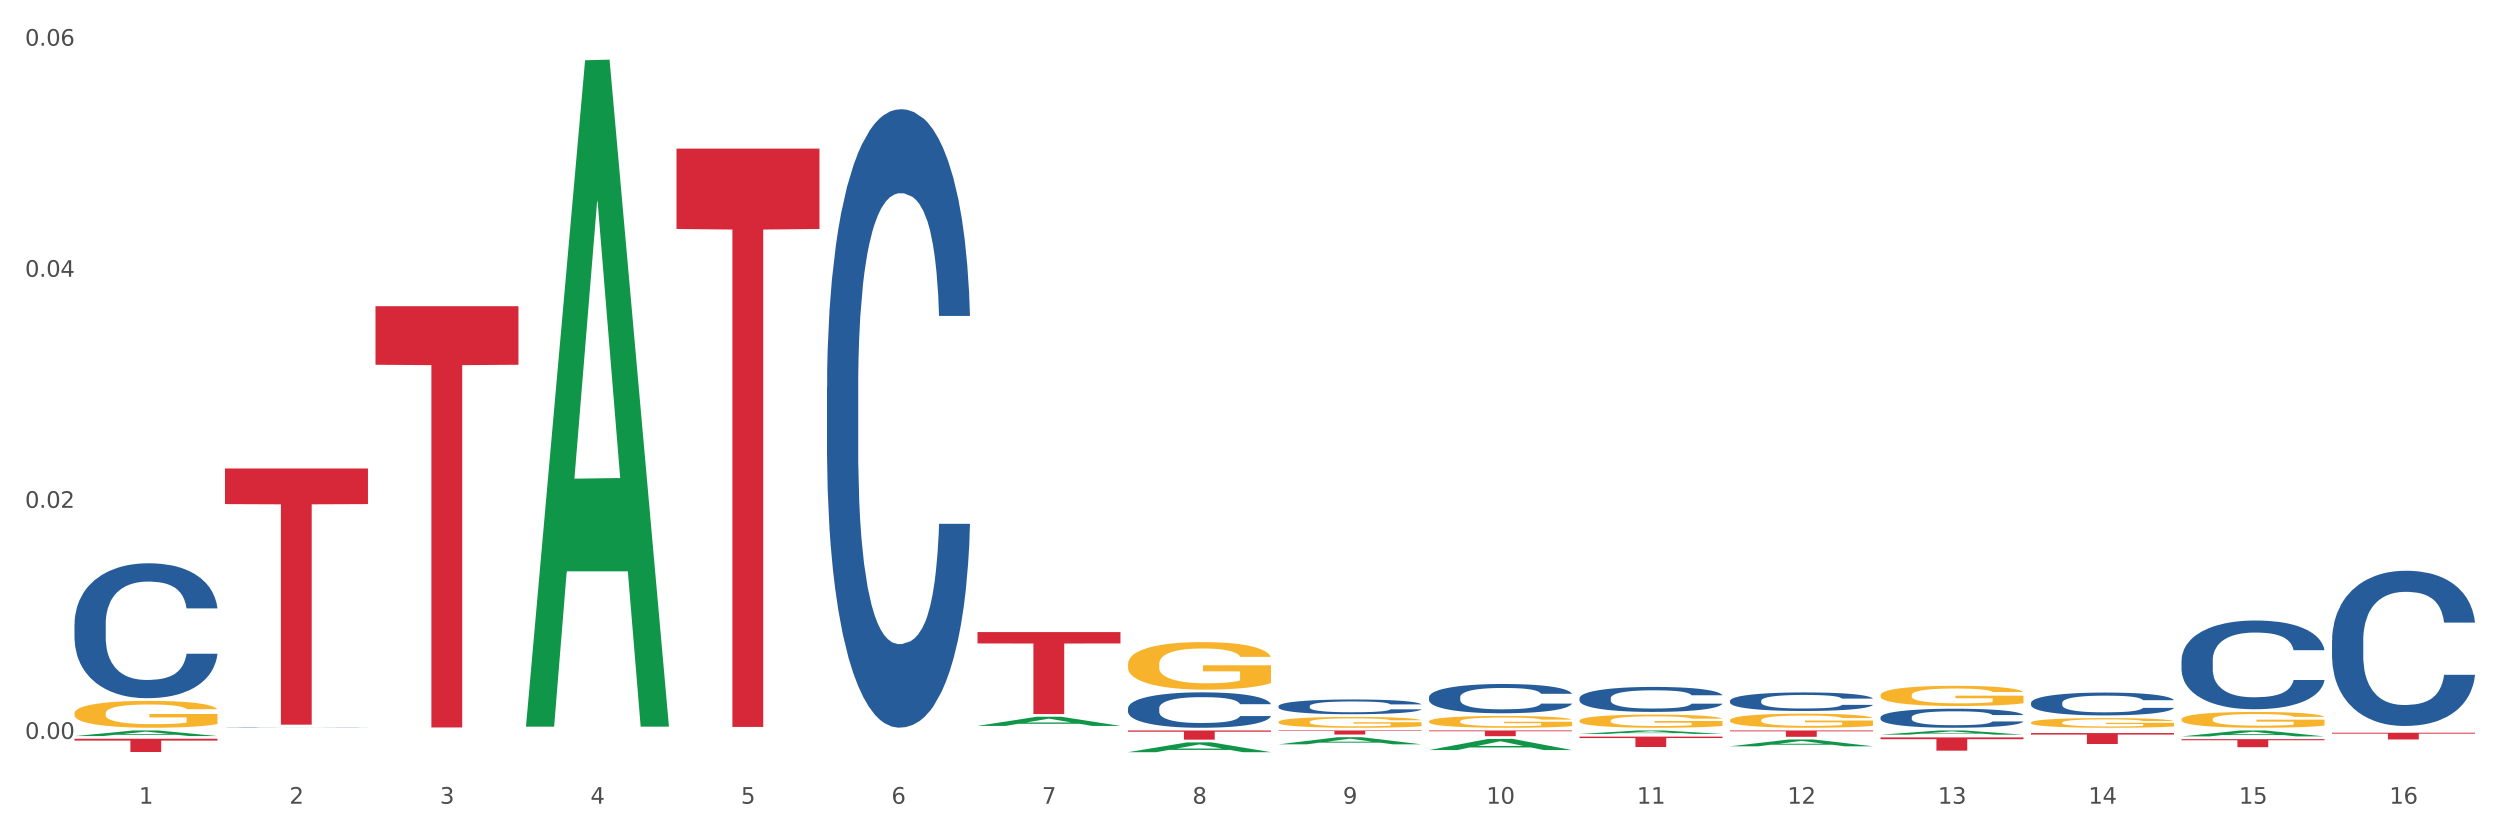 <?xml version="1.0" encoding="utf-8" standalone="no"?>
<!DOCTYPE svg PUBLIC "-//W3C//DTD SVG 1.1//EN"
  "http://www.w3.org/Graphics/SVG/1.1/DTD/svg11.dtd">
<svg xmlns:xlink="http://www.w3.org/1999/xlink" width="1080pt" height="360pt" viewBox="0 0 1080 360" xmlns="http://www.w3.org/2000/svg" version="1.1">
 <rect x="0" y="0" width="1080" height="360" fill="#333333" stroke="none"/>
 <defs>
  <style type="text/css">*{stroke-linejoin: round; stroke-linecap: butt}</style>
 </defs>
 <g id="figure_1">
  <g id="patch_1">
   <path d="M 0 360 
L 1080 360 
L 1080 0 
L 0 0 
z
" style="fill: #ffffff; stroke: #ffffff; stroke-linejoin: miter"/>
  </g>
  <g id="axes_1">
   <g id="matplotlib.axis_1">
    <g id="xtick_1">
     <g id="text_1">
      <!-- 1 -->
      <g style="fill: #4d4d4d" transform="translate(60.004 347.204) scale(0.096 -0.096)">
       <defs>
        <path id="DejaVuSans-31" d="M 794 531 
L 1825 531 
L 1825 4091 
L 703 3866 
L 703 4441 
L 1819 4666 
L 2450 4666 
L 2450 531 
L 3481 531 
L 3481 0 
L 794 0 
L 794 531 
z
" transform="scale(0.016)"/>
       </defs>
       <use xlink:href="#DejaVuSans-31"/>
      </g>
     </g>
    </g>
    <g id="xtick_2">
     <g id="text_2">
      <!-- 2 -->
      <g style="fill: #4d4d4d" transform="translate(125.021 347.204) scale(0.096 -0.096)">
       <defs>
        <path id="DejaVuSans-32" d="M 1228 531 
L 3431 531 
L 3431 0 
L 469 0 
L 469 531 
Q 828 903 1448 1529 
Q 2069 2156 2228 2338 
Q 2531 2678 2651 2914 
Q 2772 3150 2772 3378 
Q 2772 3750 2511 3984 
Q 2250 4219 1831 4219 
Q 1534 4219 1204 4116 
Q 875 4013 500 3803 
L 500 4441 
Q 881 4594 1212 4672 
Q 1544 4750 1819 4750 
Q 2544 4750 2975 4387 
Q 3406 4025 3406 3419 
Q 3406 3131 3298 2873 
Q 3191 2616 2906 2266 
Q 2828 2175 2409 1742 
Q 1991 1309 1228 531 
z
" transform="scale(0.016)"/>
       </defs>
       <use xlink:href="#DejaVuSans-32"/>
      </g>
     </g>
    </g>
    <g id="xtick_3">
     <g id="text_3">
      <!-- 3 -->
      <g style="fill: #4d4d4d" transform="translate(190.039 347.204) scale(0.096 -0.096)">
       <defs>
        <path id="DejaVuSans-33" d="M 2597 2516 
Q 3050 2419 3304 2112 
Q 3559 1806 3559 1356 
Q 3559 666 3084 287 
Q 2609 -91 1734 -91 
Q 1441 -91 1130 -33 
Q 819 25 488 141 
L 488 750 
Q 750 597 1062 519 
Q 1375 441 1716 441 
Q 2309 441 2620 675 
Q 2931 909 2931 1356 
Q 2931 1769 2642 2001 
Q 2353 2234 1838 2234 
L 1294 2234 
L 1294 2753 
L 1863 2753 
Q 2328 2753 2575 2939 
Q 2822 3125 2822 3475 
Q 2822 3834 2567 4026 
Q 2313 4219 1838 4219 
Q 1578 4219 1281 4162 
Q 984 4106 628 3988 
L 628 4550 
Q 988 4650 1302 4700 
Q 1616 4750 1894 4750 
Q 2613 4750 3031 4423 
Q 3450 4097 3450 3541 
Q 3450 3153 3228 2886 
Q 3006 2619 2597 2516 
z
" transform="scale(0.016)"/>
       </defs>
       <use xlink:href="#DejaVuSans-33"/>
      </g>
     </g>
    </g>
    <g id="xtick_4">
     <g id="text_4">
      <!-- 4 -->
      <g style="fill: #4d4d4d" transform="translate(255.056 347.204) scale(0.096 -0.096)">
       <defs>
        <path id="DejaVuSans-34" d="M 2419 4116 
L 825 1625 
L 2419 1625 
L 2419 4116 
z
M 2253 4666 
L 3047 4666 
L 3047 1625 
L 3713 1625 
L 3713 1100 
L 3047 1100 
L 3047 0 
L 2419 0 
L 2419 1100 
L 313 1100 
L 313 1709 
L 2253 4666 
z
" transform="scale(0.016)"/>
       </defs>
       <use xlink:href="#DejaVuSans-34"/>
      </g>
     </g>
    </g>
    <g id="xtick_5">
     <g id="text_5">
      <!-- 5 -->
      <g style="fill: #4d4d4d" transform="translate(320.073 347.204) scale(0.096 -0.096)">
       <defs>
        <path id="DejaVuSans-35" d="M 691 4666 
L 3169 4666 
L 3169 4134 
L 1269 4134 
L 1269 2991 
Q 1406 3038 1543 3061 
Q 1681 3084 1819 3084 
Q 2600 3084 3056 2656 
Q 3513 2228 3513 1497 
Q 3513 744 3044 326 
Q 2575 -91 1722 -91 
Q 1428 -91 1123 -41 
Q 819 9 494 109 
L 494 744 
Q 775 591 1075 516 
Q 1375 441 1709 441 
Q 2250 441 2565 725 
Q 2881 1009 2881 1497 
Q 2881 1984 2565 2268 
Q 2250 2553 1709 2553 
Q 1456 2553 1204 2497 
Q 953 2441 691 2322 
L 691 4666 
z
" transform="scale(0.016)"/>
       </defs>
       <use xlink:href="#DejaVuSans-35"/>
      </g>
     </g>
    </g>
    <g id="xtick_6">
     <g id="text_6">
      <!-- 6 -->
      <g style="fill: #4d4d4d" transform="translate(385.09 347.204) scale(0.096 -0.096)">
       <defs>
        <path id="DejaVuSans-36" d="M 2113 2584 
Q 1688 2584 1439 2293 
Q 1191 2003 1191 1497 
Q 1191 994 1439 701 
Q 1688 409 2113 409 
Q 2538 409 2786 701 
Q 3034 994 3034 1497 
Q 3034 2003 2786 2293 
Q 2538 2584 2113 2584 
z
M 3366 4563 
L 3366 3988 
Q 3128 4100 2886 4159 
Q 2644 4219 2406 4219 
Q 1781 4219 1451 3797 
Q 1122 3375 1075 2522 
Q 1259 2794 1537 2939 
Q 1816 3084 2150 3084 
Q 2853 3084 3261 2657 
Q 3669 2231 3669 1497 
Q 3669 778 3244 343 
Q 2819 -91 2113 -91 
Q 1303 -91 875 529 
Q 447 1150 447 2328 
Q 447 3434 972 4092 
Q 1497 4750 2381 4750 
Q 2619 4750 2861 4703 
Q 3103 4656 3366 4563 
z
" transform="scale(0.016)"/>
       </defs>
       <use xlink:href="#DejaVuSans-36"/>
      </g>
     </g>
    </g>
    <g id="xtick_7">
     <g id="text_7">
      <!-- 7 -->
      <g style="fill: #4d4d4d" transform="translate(450.108 347.204) scale(0.096 -0.096)">
       <defs>
        <path id="DejaVuSans-37" d="M 525 4666 
L 3525 4666 
L 3525 4397 
L 1831 0 
L 1172 0 
L 2766 4134 
L 525 4134 
L 525 4666 
z
" transform="scale(0.016)"/>
       </defs>
       <use xlink:href="#DejaVuSans-37"/>
      </g>
     </g>
    </g>
    <g id="xtick_8">
     <g id="text_8">
      <!-- 8 -->
      <g style="fill: #4d4d4d" transform="translate(515.125 347.204) scale(0.096 -0.096)">
       <defs>
        <path id="DejaVuSans-38" d="M 2034 2216 
Q 1584 2216 1326 1975 
Q 1069 1734 1069 1313 
Q 1069 891 1326 650 
Q 1584 409 2034 409 
Q 2484 409 2743 651 
Q 3003 894 3003 1313 
Q 3003 1734 2745 1975 
Q 2488 2216 2034 2216 
z
M 1403 2484 
Q 997 2584 770 2862 
Q 544 3141 544 3541 
Q 544 4100 942 4425 
Q 1341 4750 2034 4750 
Q 2731 4750 3128 4425 
Q 3525 4100 3525 3541 
Q 3525 3141 3298 2862 
Q 3072 2584 2669 2484 
Q 3125 2378 3379 2068 
Q 3634 1759 3634 1313 
Q 3634 634 3220 271 
Q 2806 -91 2034 -91 
Q 1263 -91 848 271 
Q 434 634 434 1313 
Q 434 1759 690 2068 
Q 947 2378 1403 2484 
z
M 1172 3481 
Q 1172 3119 1398 2916 
Q 1625 2713 2034 2713 
Q 2441 2713 2670 2916 
Q 2900 3119 2900 3481 
Q 2900 3844 2670 4047 
Q 2441 4250 2034 4250 
Q 1625 4250 1398 4047 
Q 1172 3844 1172 3481 
z
" transform="scale(0.016)"/>
       </defs>
       <use xlink:href="#DejaVuSans-38"/>
      </g>
     </g>
    </g>
    <g id="xtick_9">
     <g id="text_9">
      <!-- 9 -->
      <g style="fill: #4d4d4d" transform="translate(580.142 347.204) scale(0.096 -0.096)">
       <defs>
        <path id="DejaVuSans-39" d="M 703 97 
L 703 672 
Q 941 559 1184 500 
Q 1428 441 1663 441 
Q 2288 441 2617 861 
Q 2947 1281 2994 2138 
Q 2813 1869 2534 1725 
Q 2256 1581 1919 1581 
Q 1219 1581 811 2004 
Q 403 2428 403 3163 
Q 403 3881 828 4315 
Q 1253 4750 1959 4750 
Q 2769 4750 3195 4129 
Q 3622 3509 3622 2328 
Q 3622 1225 3098 567 
Q 2575 -91 1691 -91 
Q 1453 -91 1209 -44 
Q 966 3 703 97 
z
M 1959 2075 
Q 2384 2075 2632 2365 
Q 2881 2656 2881 3163 
Q 2881 3666 2632 3958 
Q 2384 4250 1959 4250 
Q 1534 4250 1286 3958 
Q 1038 3666 1038 3163 
Q 1038 2656 1286 2365 
Q 1534 2075 1959 2075 
z
" transform="scale(0.016)"/>
       </defs>
       <use xlink:href="#DejaVuSans-39"/>
      </g>
     </g>
    </g>
    <g id="xtick_10">
     <g id="text_10">
      <!-- 10 -->
      <g style="fill: #4d4d4d" transform="translate(642.105 347.204) scale(0.096 -0.096)">
       <defs>
        <path id="DejaVuSans-30" d="M 2034 4250 
Q 1547 4250 1301 3770 
Q 1056 3291 1056 2328 
Q 1056 1369 1301 889 
Q 1547 409 2034 409 
Q 2525 409 2770 889 
Q 3016 1369 3016 2328 
Q 3016 3291 2770 3770 
Q 2525 4250 2034 4250 
z
M 2034 4750 
Q 2819 4750 3233 4129 
Q 3647 3509 3647 2328 
Q 3647 1150 3233 529 
Q 2819 -91 2034 -91 
Q 1250 -91 836 529 
Q 422 1150 422 2328 
Q 422 3509 836 4129 
Q 1250 4750 2034 4750 
z
" transform="scale(0.016)"/>
       </defs>
       <use xlink:href="#DejaVuSans-31"/>
       <use xlink:href="#DejaVuSans-30" transform="translate(63.623 0)"/>
      </g>
     </g>
    </g>
    <g id="xtick_11">
     <g id="text_11">
      <!-- 11 -->
      <g style="fill: #4d4d4d" transform="translate(707.123 347.204) scale(0.096 -0.096)">
       <use xlink:href="#DejaVuSans-31"/>
       <use xlink:href="#DejaVuSans-31" transform="translate(63.623 0)"/>
      </g>
     </g>
    </g>
    <g id="xtick_12">
     <g id="text_12">
      <!-- 12 -->
      <g style="fill: #4d4d4d" transform="translate(772.14 347.204) scale(0.096 -0.096)">
       <use xlink:href="#DejaVuSans-31"/>
       <use xlink:href="#DejaVuSans-32" transform="translate(63.623 0)"/>
      </g>
     </g>
    </g>
    <g id="xtick_13">
     <g id="text_13">
      <!-- 13 -->
      <g style="fill: #4d4d4d" transform="translate(837.157 347.204) scale(0.096 -0.096)">
       <use xlink:href="#DejaVuSans-31"/>
       <use xlink:href="#DejaVuSans-33" transform="translate(63.623 0)"/>
      </g>
     </g>
    </g>
    <g id="xtick_14">
     <g id="text_14">
      <!-- 14 -->
      <g style="fill: #4d4d4d" transform="translate(902.174 347.204) scale(0.096 -0.096)">
       <use xlink:href="#DejaVuSans-31"/>
       <use xlink:href="#DejaVuSans-34" transform="translate(63.623 0)"/>
      </g>
     </g>
    </g>
    <g id="xtick_15">
     <g id="text_15">
      <!-- 15 -->
      <g style="fill: #4d4d4d" transform="translate(967.192 347.204) scale(0.096 -0.096)">
       <use xlink:href="#DejaVuSans-31"/>
       <use xlink:href="#DejaVuSans-35" transform="translate(63.623 0)"/>
      </g>
     </g>
    </g>
    <g id="xtick_16">
     <g id="text_16">
      <!-- 16 -->
      <g style="fill: #4d4d4d" transform="translate(1032.209 347.204) scale(0.096 -0.096)">
       <use xlink:href="#DejaVuSans-31"/>
       <use xlink:href="#DejaVuSans-36" transform="translate(63.623 0)"/>
      </g>
     </g>
    </g>
    <g id="xtick_17"/>
    <g id="xtick_18"/>
    <g id="xtick_19"/>
    <g id="xtick_20"/>
    <g id="xtick_21"/>
    <g id="xtick_22"/>
    <g id="xtick_23"/>
    <g id="xtick_24"/>
    <g id="xtick_25"/>
    <g id="xtick_26"/>
    <g id="xtick_27"/>
    <g id="xtick_28"/>
    <g id="xtick_29"/>
    <g id="xtick_30"/>
    <g id="xtick_31"/>
   </g>
   <g id="matplotlib.axis_2">
    <g id="ytick_1">
     <g id="text_17">
      <!-- 0.00 -->
      <g style="fill: #4d4d4d" transform="translate(10.8 319.203) scale(0.096 -0.096)">
       <defs>
        <path id="DejaVuSans-2e" d="M 684 794 
L 1344 794 
L 1344 0 
L 684 0 
L 684 794 
z
" transform="scale(0.016)"/>
       </defs>
       <use xlink:href="#DejaVuSans-30"/>
       <use xlink:href="#DejaVuSans-2e" transform="translate(63.623 0)"/>
       <use xlink:href="#DejaVuSans-30" transform="translate(95.41 0)"/>
       <use xlink:href="#DejaVuSans-30" transform="translate(159.033 0)"/>
      </g>
     </g>
    </g>
    <g id="ytick_2">
     <g id="text_18">
      <!-- 0.02 -->
      <g style="fill: #4d4d4d" transform="translate(10.8 219.384) scale(0.096 -0.096)">
       <use xlink:href="#DejaVuSans-30"/>
       <use xlink:href="#DejaVuSans-2e" transform="translate(63.623 0)"/>
       <use xlink:href="#DejaVuSans-30" transform="translate(95.41 0)"/>
       <use xlink:href="#DejaVuSans-32" transform="translate(159.033 0)"/>
      </g>
     </g>
    </g>
    <g id="ytick_3">
     <g id="text_19">
      <!-- 0.04 -->
      <g style="fill: #4d4d4d" transform="translate(10.8 119.564) scale(0.096 -0.096)">
       <use xlink:href="#DejaVuSans-30"/>
       <use xlink:href="#DejaVuSans-2e" transform="translate(63.623 0)"/>
       <use xlink:href="#DejaVuSans-30" transform="translate(95.41 0)"/>
       <use xlink:href="#DejaVuSans-34" transform="translate(159.033 0)"/>
      </g>
     </g>
    </g>
    <g id="ytick_4">
     <g id="text_20">
      <!-- 0.06 -->
      <g style="fill: #4d4d4d" transform="translate(10.8 19.745) scale(0.096 -0.096)">
       <use xlink:href="#DejaVuSans-30"/>
       <use xlink:href="#DejaVuSans-2e" transform="translate(63.623 0)"/>
       <use xlink:href="#DejaVuSans-30" transform="translate(95.41 0)"/>
       <use xlink:href="#DejaVuSans-36" transform="translate(159.033 0)"/>
      </g>
     </g>
    </g>
    <g id="ytick_5"/>
    <g id="ytick_6"/>
    <g id="ytick_7"/>
   </g>
   <g id="PolyCollection_1">
    <path d="M 32.175 317.982 
L 32.239 317.979 
L 57.709 315.558 
L 68.28 315.556 
L 93.941 317.986 
L 81.715 317.986 
L 76.176 317.42 
L 49.877 317.42 
L 49.686 317.429 
L 44.337 317.986 
L 32.175 317.986 
L 32.175 317.982 
L 53.188 317.083 
L 72.864 317.08 
L 63.122 316.074 
L 62.995 316.069 
L 62.867 316.076 
L 53.125 317.08 
L 53.188 317.083 
L 32.175 317.982 
z
" clip-path="url(#pa1fdacfb27)" style="fill: #109648"/>
    <path d="M 162.209 132.286 
L 223.976 132.286 
L 223.976 157.576 
L 199.679 157.747 
L 199.679 314.273 
L 186.36 314.273 
L 186.36 157.747 
L 162.209 157.576 
L 162.209 132.457 
L 162.209 132.286 
z
" clip-path="url(#pa1fdacfb27)" style="fill: #d62839"/>
    <path d="M 292.244 64.209 
L 354.01 64.209 
L 354.01 98.927 
L 329.714 99.161 
L 329.714 314.034 
L 316.394 314.034 
L 316.394 99.161 
L 292.244 98.927 
L 292.244 64.444 
L 292.244 64.209 
z
" clip-path="url(#pa1fdacfb27)" style="fill: #d62839"/>
    <path d="M 422.278 273.049 
L 484.045 273.049 
L 484.045 277.971 
L 459.748 278.004 
L 459.748 308.468 
L 446.429 308.468 
L 446.429 278.004 
L 422.278 277.971 
L 422.278 273.082 
L 422.278 273.049 
z
" clip-path="url(#pa1fdacfb27)" style="fill: #d62839"/>
    <path d="M 487.296 315.556 
L 549.062 315.556 
L 549.062 316.11 
L 524.765 316.113 
L 524.765 319.542 
L 511.446 319.542 
L 511.446 316.113 
L 487.296 316.11 
L 487.296 315.56 
L 487.296 315.556 
z
" clip-path="url(#pa1fdacfb27)" style="fill: #d62839"/>
    <path d="M 552.313 315.556 
L 614.079 315.556 
L 614.079 315.801 
L 589.783 315.802 
L 589.783 317.317 
L 576.463 317.317 
L 576.463 315.802 
L 552.313 315.801 
L 552.313 315.557 
L 552.313 315.556 
z
" clip-path="url(#pa1fdacfb27)" style="fill: #d62839"/>
    <path d="M 617.33 315.556 
L 679.097 315.556 
L 679.097 315.902 
L 654.8 315.904 
L 654.8 318.044 
L 641.481 318.044 
L 641.481 315.904 
L 617.33 315.902 
L 617.33 315.558 
L 617.33 315.556 
z
" clip-path="url(#pa1fdacfb27)" style="fill: #d62839"/>
    <path d="M 682.347 318.216 
L 744.114 318.216 
L 744.114 318.84 
L 719.817 318.844 
L 719.817 322.705 
L 706.498 322.705 
L 706.498 318.844 
L 682.347 318.84 
L 682.347 318.221 
L 682.347 318.216 
z
" clip-path="url(#pa1fdacfb27)" style="fill: #d62839"/>
    <path d="M 747.365 315.556 
L 809.131 315.556 
L 809.131 315.936 
L 784.834 315.939 
L 784.834 318.292 
L 771.515 318.292 
L 771.515 315.939 
L 747.365 315.936 
L 747.365 315.558 
L 747.365 315.556 
z
" clip-path="url(#pa1fdacfb27)" style="fill: #d62839"/>
    <path d="M 812.382 318.542 
L 874.148 318.542 
L 874.148 319.341 
L 849.852 319.346 
L 849.852 324.288 
L 836.532 324.288 
L 836.532 319.346 
L 812.382 319.341 
L 812.382 318.548 
L 812.382 318.542 
z
" clip-path="url(#pa1fdacfb27)" style="fill: #d62839"/>
    <path d="M 877.399 316.699 
L 939.166 316.699 
L 939.166 317.353 
L 914.869 317.358 
L 914.869 321.41 
L 901.549 321.41 
L 901.549 317.358 
L 877.399 317.353 
L 877.399 316.703 
L 877.399 316.699 
z
" clip-path="url(#pa1fdacfb27)" style="fill: #d62839"/>
    <path d="M 97.192 314.302 
L 97.265 314.302 
L 97.265 314.297 
L 97.484 314.291 
L 98.287 314.28 
L 99.31 314.272 
L 101.062 314.262 
L 102.011 314.258 
L 103.252 314.254 
L 105.807 314.246 
L 108.728 314.24 
L 110.772 314.236 
L 112.305 314.234 
L 115.737 314.23 
L 117.708 314.229 
L 119.752 314.227 
L 121.505 314.226 
L 124.425 314.225 
L 126.761 314.225 
L 129.463 314.224 
L 131.726 314.225 
L 134.719 314.225 
L 139.1 314.227 
L 140.779 314.228 
L 143.042 314.23 
L 145.379 314.233 
L 147.277 314.235 
L 149.467 314.239 
L 151.731 314.243 
L 153.921 314.249 
L 155.454 314.255 
L 156.695 314.261 
L 157.79 314.268 
L 158.594 314.276 
L 158.959 314.282 
L 145.598 314.282 
L 145.233 314.276 
L 144.503 314.27 
L 143.773 314.266 
L 142.969 314.262 
L 141.728 314.258 
L 140.633 314.256 
L 138.808 314.253 
L 137.129 314.251 
L 135.741 314.25 
L 134.062 314.249 
L 130.485 314.248 
L 127.929 314.248 
L 126.323 314.248 
L 124.352 314.249 
L 122.673 314.25 
L 120.701 314.252 
L 119.168 314.254 
L 117.635 314.257 
L 116.759 314.259 
L 115.445 314.262 
L 114.569 314.265 
L 113.4 314.27 
L 112.743 314.273 
L 111.575 314.282 
L 111.064 314.289 
L 110.845 314.293 
L 110.699 314.298 
L 110.699 314.323 
L 111.137 314.334 
L 111.502 314.339 
L 112.086 314.344 
L 113.181 314.351 
L 114.788 314.358 
L 116.467 314.362 
L 117.854 314.365 
L 119.168 314.368 
L 120.482 314.369 
L 122.089 314.371 
L 123.403 314.372 
L 125.374 314.373 
L 127.71 314.373 
L 129.536 314.373 
L 133.259 314.373 
L 134.938 314.372 
L 136.545 314.371 
L 138.297 314.369 
L 139.684 314.367 
L 140.487 314.366 
L 141.801 314.363 
L 142.823 314.359 
L 143.7 314.356 
L 144.284 314.353 
L 144.941 314.348 
L 145.452 314.343 
L 145.598 314.34 
L 158.959 314.34 
L 158.667 314.345 
L 158.156 314.351 
L 157.133 314.358 
L 156.33 314.363 
L 155.089 314.368 
L 153.775 314.372 
L 151.95 314.377 
L 150.27 314.381 
L 148.518 314.384 
L 146.62 314.387 
L 143.188 314.391 
L 141.947 314.392 
L 139.319 314.394 
L 137.275 314.395 
L 134.281 314.396 
L 131.215 314.396 
L 128.002 314.397 
L 125.155 314.396 
L 122.016 314.395 
L 120.044 314.394 
L 117.854 314.393 
L 115.299 314.391 
L 112.889 314.388 
L 110.626 314.385 
L 108.509 314.381 
L 106.538 314.377 
L 103.982 314.37 
L 102.084 314.364 
L 100.697 314.358 
L 99.748 314.353 
L 98.798 314.346 
L 98.287 314.341 
L 97.484 314.33 
L 97.192 314.32 
L 97.192 314.302 
z
" clip-path="url(#pa1fdacfb27)" style="fill: #255c99"/>
    <path d="M 1007.434 316.538 
L 1069.2 316.538 
L 1069.2 316.945 
L 1044.903 316.947 
L 1044.903 319.462 
L 1031.584 319.462 
L 1031.584 316.947 
L 1007.434 316.945 
L 1007.434 316.541 
L 1007.434 316.538 
z
" clip-path="url(#pa1fdacfb27)" style="fill: #d62839"/>
    <path d="M 32.175 308.148 
L 32.248 308.138 
L 32.248 307.756 
L 32.394 307.427 
L 33.123 306.631 
L 34.217 305.973 
L 35.019 305.623 
L 35.821 305.337 
L 36.769 305.051 
L 37.936 304.753 
L 40.051 304.319 
L 41.363 304.096 
L 42.968 303.862 
L 45.885 303.523 
L 47.999 303.332 
L 50.187 303.173 
L 53.76 302.982 
L 56.094 302.897 
L 58.573 302.833 
L 61.563 302.791 
L 63.824 302.78 
L 68.783 302.812 
L 73.012 302.908 
L 75.054 302.982 
L 77.679 303.109 
L 79.065 303.194 
L 81.326 303.364 
L 83.659 303.587 
L 85.263 303.778 
L 87.67 304.138 
L 89.493 304.499 
L 91.17 304.944 
L 92.045 305.252 
L 92.702 305.539 
L 93.285 305.867 
L 93.868 306.387 
L 80.742 306.387 
L 80.232 306.016 
L 79.43 305.666 
L 78.263 305.326 
L 77.242 305.114 
L 75.492 304.849 
L 73.887 304.679 
L 72.21 304.552 
L 70.168 304.446 
L 68.564 304.393 
L 66.303 304.35 
L 61.855 304.361 
L 58.865 304.446 
L 56.823 304.552 
L 55.511 304.647 
L 54.344 304.753 
L 53.031 304.902 
L 51.5 305.125 
L 50.406 305.326 
L 49.312 305.581 
L 48.437 305.836 
L 47.635 306.133 
L 46.979 306.451 
L 46.468 306.78 
L 46.031 307.183 
L 45.666 307.851 
L 45.666 309.305 
L 45.812 309.633 
L 46.176 310.068 
L 46.614 310.397 
L 47.343 310.79 
L 47.999 311.055 
L 49.239 311.437 
L 50.625 311.755 
L 51.719 311.957 
L 52.812 312.126 
L 54.708 312.36 
L 56.823 312.551 
L 58.646 312.667 
L 61.126 312.773 
L 62.803 312.816 
L 64.261 312.837 
L 67.835 312.837 
L 70.387 312.805 
L 73.231 312.731 
L 75.419 312.636 
L 77.242 312.519 
L 79.284 312.328 
L 80.596 312.148 
L 80.596 309.93 
L 64.553 309.92 
L 64.553 308.445 
L 93.941 308.445 
L 93.941 312.773 
L 92.702 312.996 
L 91.316 313.198 
L 89.858 313.378 
L 87.67 313.601 
L 85.045 313.813 
L 82.711 313.962 
L 80.232 314.089 
L 77.315 314.206 
L 73.523 314.312 
L 71.189 314.354 
L 68.272 314.386 
L 64.845 314.397 
L 61.855 314.375 
L 58.938 314.322 
L 55.875 314.227 
L 52.885 314.089 
L 50.625 313.951 
L 48.364 313.781 
L 45.958 313.559 
L 44.062 313.346 
L 42.603 313.155 
L 40.999 312.911 
L 39.249 312.593 
L 37.936 312.307 
L 36.769 312.01 
L 35.529 311.628 
L 34.654 311.299 
L 33.779 310.885 
L 33.269 310.578 
L 32.685 310.1 
L 32.248 309.432 
L 32.175 308.148 
z
" clip-path="url(#pa1fdacfb27)" style="fill: #f7b32b"/>
    <path d="M 1007.434 276.695 
L 1007.507 276.633 
L 1007.507 274.919 
L 1007.726 272.591 
L 1008.529 268.304 
L 1009.551 265.059 
L 1011.303 261.262 
L 1012.252 259.669 
L 1013.493 257.893 
L 1016.049 255.015 
L 1018.969 252.565 
L 1021.013 251.218 
L 1022.547 250.361 
L 1025.978 248.83 
L 1027.949 248.156 
L 1029.994 247.605 
L 1031.746 247.237 
L 1034.666 246.809 
L 1037.003 246.625 
L 1039.704 246.564 
L 1041.967 246.625 
L 1044.961 246.87 
L 1049.341 247.605 
L 1051.021 248.034 
L 1053.284 248.768 
L 1055.62 249.748 
L 1057.518 250.728 
L 1059.709 252.137 
L 1061.972 253.974 
L 1064.162 256.301 
L 1065.696 258.445 
L 1066.937 260.711 
L 1068.032 263.466 
L 1068.835 266.467 
L 1069.2 268.978 
L 1055.839 268.978 
L 1055.474 266.712 
L 1054.744 264.263 
L 1054.014 262.609 
L 1053.211 261.262 
L 1051.97 259.731 
L 1050.875 258.751 
L 1049.049 257.587 
L 1047.37 256.852 
L 1045.983 256.424 
L 1044.304 256.056 
L 1040.726 255.689 
L 1038.171 255.689 
L 1036.565 255.811 
L 1034.593 256.117 
L 1032.914 256.546 
L 1030.943 257.281 
L 1029.41 258.077 
L 1027.876 259.118 
L 1027 259.853 
L 1025.686 261.2 
L 1024.81 262.303 
L 1023.642 264.201 
L 1022.985 265.549 
L 1021.817 269.039 
L 1021.306 271.612 
L 1021.086 273.388 
L 1020.94 275.347 
L 1020.94 284.901 
L 1021.379 289.188 
L 1021.744 291.025 
L 1022.328 293.107 
L 1023.423 295.802 
L 1025.029 298.435 
L 1026.708 300.334 
L 1028.095 301.497 
L 1029.41 302.355 
L 1030.724 303.028 
L 1032.33 303.641 
L 1033.644 304.008 
L 1035.615 304.376 
L 1037.952 304.559 
L 1039.777 304.559 
L 1043.501 304.253 
L 1045.18 303.947 
L 1046.786 303.518 
L 1048.538 302.845 
L 1049.925 302.11 
L 1050.728 301.559 
L 1052.043 300.395 
L 1053.065 299.17 
L 1053.941 297.762 
L 1054.525 296.537 
L 1055.182 294.7 
L 1055.693 292.617 
L 1055.839 291.515 
L 1069.2 291.515 
L 1068.908 293.72 
L 1068.397 295.863 
L 1067.375 298.741 
L 1066.572 300.395 
L 1065.33 302.416 
L 1064.016 304.131 
L 1062.191 306.029 
L 1060.512 307.438 
L 1058.76 308.663 
L 1056.861 309.765 
L 1053.43 311.296 
L 1052.189 311.725 
L 1049.56 312.46 
L 1047.516 312.888 
L 1044.523 313.317 
L 1041.456 313.562 
L 1038.244 313.623 
L 1035.396 313.501 
L 1032.257 313.133 
L 1030.286 312.766 
L 1028.095 312.215 
L 1025.54 311.357 
L 1023.131 310.316 
L 1020.867 309.091 
L 1018.75 307.683 
L 1016.779 306.09 
L 1014.224 303.457 
L 1012.325 300.885 
L 1010.938 298.496 
L 1009.989 296.476 
L 1009.04 293.903 
L 1008.529 292.127 
L 1007.726 287.84 
L 1007.434 283.86 
L 1007.434 276.695 
z
" clip-path="url(#pa1fdacfb27)" style="fill: #255c99"/>
    <path d="M 942.416 285.285 
L 942.489 285.25 
L 942.489 284.27 
L 942.708 282.939 
L 943.512 280.488 
L 944.534 278.632 
L 946.286 276.461 
L 947.235 275.551 
L 948.476 274.535 
L 951.032 272.889 
L 953.952 271.489 
L 955.996 270.718 
L 957.529 270.228 
L 960.961 269.353 
L 962.932 268.967 
L 964.976 268.652 
L 966.729 268.442 
L 969.649 268.197 
L 971.985 268.092 
L 974.687 268.057 
L 976.95 268.092 
L 979.943 268.232 
L 984.324 268.652 
L 986.003 268.897 
L 988.267 269.318 
L 990.603 269.878 
L 992.501 270.438 
L 994.691 271.243 
L 996.955 272.294 
L 999.145 273.625 
L 1000.678 274.85 
L 1001.919 276.146 
L 1003.015 277.722 
L 1003.818 279.437 
L 1004.183 280.873 
L 990.822 280.873 
L 990.457 279.577 
L 989.727 278.177 
L 988.997 277.231 
L 988.194 276.461 
L 986.952 275.586 
L 985.857 275.025 
L 984.032 274.36 
L 982.353 273.94 
L 980.966 273.695 
L 979.286 273.485 
L 975.709 273.274 
L 973.154 273.274 
L 971.547 273.344 
L 969.576 273.52 
L 967.897 273.765 
L 965.926 274.185 
L 964.392 274.64 
L 962.859 275.235 
L 961.983 275.656 
L 960.669 276.426 
L 959.793 277.056 
L 958.625 278.142 
L 957.967 278.912 
L 956.799 280.908 
L 956.288 282.379 
L 956.069 283.394 
L 955.923 284.515 
L 955.923 289.977 
L 956.361 292.429 
L 956.726 293.479 
L 957.31 294.67 
L 958.406 296.21 
L 960.012 297.716 
L 961.691 298.802 
L 963.078 299.467 
L 964.392 299.957 
L 965.707 300.342 
L 967.313 300.692 
L 968.627 300.903 
L 970.598 301.113 
L 972.935 301.218 
L 974.76 301.218 
L 978.483 301.043 
L 980.163 300.868 
L 981.769 300.622 
L 983.521 300.237 
L 984.908 299.817 
L 985.711 299.502 
L 987.025 298.837 
L 988.048 298.136 
L 988.924 297.331 
L 989.508 296.631 
L 990.165 295.58 
L 990.676 294.389 
L 990.822 293.759 
L 1004.183 293.759 
L 1003.891 295.02 
L 1003.38 296.245 
L 1002.358 297.891 
L 1001.554 298.837 
L 1000.313 299.992 
L 998.999 300.973 
L 997.174 302.058 
L 995.495 302.864 
L 993.742 303.564 
L 991.844 304.194 
L 988.413 305.07 
L 987.171 305.315 
L 984.543 305.735 
L 982.499 305.98 
L 979.505 306.225 
L 976.439 306.365 
L 973.227 306.4 
L 970.379 306.33 
L 967.24 306.12 
L 965.268 305.91 
L 963.078 305.595 
L 960.523 305.105 
L 958.114 304.509 
L 955.85 303.809 
L 953.733 303.004 
L 951.762 302.093 
L 949.206 300.587 
L 947.308 299.117 
L 945.921 297.751 
L 944.972 296.596 
L 944.023 295.125 
L 943.512 294.109 
L 942.708 291.658 
L 942.416 289.382 
L 942.416 285.285 
z
" clip-path="url(#pa1fdacfb27)" style="fill: #255c99"/>
    <path d="M 877.399 303.619 
L 877.472 303.61 
L 877.472 303.358 
L 877.691 303.015 
L 878.494 302.385 
L 879.516 301.907 
L 881.269 301.349 
L 882.218 301.114 
L 883.459 300.853 
L 886.014 300.43 
L 888.935 300.069 
L 890.979 299.871 
L 892.512 299.745 
L 895.944 299.52 
L 897.915 299.42 
L 899.959 299.339 
L 901.711 299.285 
L 904.632 299.222 
L 906.968 299.195 
L 909.67 299.186 
L 911.933 299.195 
L 914.926 299.231 
L 919.307 299.339 
L 920.986 299.402 
L 923.249 299.511 
L 925.586 299.655 
L 927.484 299.799 
L 929.674 300.006 
L 931.938 300.276 
L 934.128 300.619 
L 935.661 300.934 
L 936.902 301.267 
L 937.997 301.673 
L 938.8 302.114 
L 939.166 302.484 
L 925.805 302.484 
L 925.44 302.15 
L 924.71 301.79 
L 923.979 301.547 
L 923.176 301.349 
L 921.935 301.123 
L 920.84 300.979 
L 919.015 300.808 
L 917.336 300.7 
L 915.948 300.637 
L 914.269 300.583 
L 910.692 300.529 
L 908.136 300.529 
L 906.53 300.547 
L 904.559 300.592 
L 902.88 300.655 
L 900.908 300.763 
L 899.375 300.88 
L 897.842 301.033 
L 896.966 301.141 
L 895.652 301.34 
L 894.775 301.502 
L 893.607 301.781 
L 892.95 301.979 
L 891.782 302.493 
L 891.271 302.871 
L 891.052 303.133 
L 890.906 303.421 
L 890.906 304.826 
L 891.344 305.457 
L 891.709 305.727 
L 892.293 306.034 
L 893.388 306.43 
L 894.995 306.818 
L 896.674 307.097 
L 898.061 307.268 
L 899.375 307.394 
L 900.689 307.493 
L 902.296 307.583 
L 903.61 307.637 
L 905.581 307.691 
L 907.917 307.718 
L 909.743 307.718 
L 913.466 307.673 
L 915.145 307.628 
L 916.751 307.565 
L 918.504 307.466 
L 919.891 307.358 
L 920.694 307.277 
L 922.008 307.106 
L 923.03 306.926 
L 923.906 306.718 
L 924.491 306.538 
L 925.148 306.268 
L 925.659 305.962 
L 925.805 305.799 
L 939.166 305.799 
L 938.873 306.124 
L 938.362 306.439 
L 937.34 306.863 
L 936.537 307.106 
L 935.296 307.403 
L 933.982 307.655 
L 932.157 307.935 
L 930.477 308.142 
L 928.725 308.322 
L 926.827 308.484 
L 923.395 308.71 
L 922.154 308.773 
L 919.526 308.881 
L 917.482 308.944 
L 914.488 309.007 
L 911.422 309.043 
L 908.209 309.052 
L 905.362 309.034 
L 902.223 308.98 
L 900.251 308.926 
L 898.061 308.845 
L 895.506 308.719 
L 893.096 308.565 
L 890.833 308.385 
L 888.716 308.178 
L 886.744 307.944 
L 884.189 307.556 
L 882.291 307.178 
L 880.904 306.827 
L 879.954 306.529 
L 879.005 306.151 
L 878.494 305.89 
L 877.691 305.259 
L 877.399 304.673 
L 877.399 303.619 
z
" clip-path="url(#pa1fdacfb27)" style="fill: #255c99"/>
    <path d="M 812.382 309.864 
L 812.455 309.856 
L 812.455 309.646 
L 812.674 309.36 
L 813.477 308.834 
L 814.499 308.435 
L 816.251 307.969 
L 817.201 307.774 
L 818.442 307.556 
L 820.997 307.203 
L 823.917 306.902 
L 825.962 306.737 
L 827.495 306.631 
L 830.926 306.443 
L 832.898 306.361 
L 834.942 306.293 
L 836.694 306.248 
L 839.615 306.195 
L 841.951 306.173 
L 844.652 306.165 
L 846.916 306.173 
L 849.909 306.203 
L 854.29 306.293 
L 855.969 306.346 
L 858.232 306.436 
L 860.568 306.556 
L 862.467 306.676 
L 864.657 306.849 
L 866.92 307.075 
L 869.111 307.36 
L 870.644 307.624 
L 871.885 307.902 
L 872.98 308.24 
L 873.783 308.608 
L 874.148 308.917 
L 860.787 308.917 
L 860.422 308.638 
L 859.692 308.338 
L 858.962 308.135 
L 858.159 307.969 
L 856.918 307.781 
L 855.823 307.661 
L 853.998 307.518 
L 852.318 307.428 
L 850.931 307.376 
L 849.252 307.33 
L 845.674 307.285 
L 843.119 307.285 
L 841.513 307.3 
L 839.542 307.338 
L 837.862 307.391 
L 835.891 307.481 
L 834.358 307.578 
L 832.825 307.706 
L 831.949 307.796 
L 830.634 307.962 
L 829.758 308.097 
L 828.59 308.33 
L 827.933 308.496 
L 826.765 308.924 
L 826.254 309.24 
L 826.035 309.458 
L 825.889 309.698 
L 825.889 310.871 
L 826.327 311.397 
L 826.692 311.623 
L 827.276 311.878 
L 828.371 312.209 
L 829.977 312.532 
L 831.657 312.765 
L 833.044 312.908 
L 834.358 313.013 
L 835.672 313.096 
L 837.278 313.171 
L 838.592 313.216 
L 840.564 313.261 
L 842.9 313.284 
L 844.725 313.284 
L 848.449 313.246 
L 850.128 313.209 
L 851.734 313.156 
L 853.486 313.074 
L 854.874 312.983 
L 855.677 312.916 
L 856.991 312.773 
L 858.013 312.623 
L 858.889 312.45 
L 859.473 312.299 
L 860.13 312.074 
L 860.641 311.818 
L 860.787 311.683 
L 874.148 311.683 
L 873.856 311.953 
L 873.345 312.217 
L 872.323 312.57 
L 871.52 312.773 
L 870.279 313.021 
L 868.965 313.231 
L 867.139 313.464 
L 865.46 313.637 
L 863.708 313.788 
L 861.81 313.923 
L 858.378 314.111 
L 857.137 314.164 
L 854.509 314.254 
L 852.464 314.306 
L 849.471 314.359 
L 846.405 314.389 
L 843.192 314.397 
L 840.345 314.382 
L 837.205 314.336 
L 835.234 314.291 
L 833.044 314.224 
L 830.488 314.118 
L 828.079 313.991 
L 825.816 313.84 
L 823.698 313.667 
L 821.727 313.472 
L 819.172 313.149 
L 817.274 312.833 
L 815.886 312.54 
L 814.937 312.292 
L 813.988 311.976 
L 813.477 311.758 
L 812.674 311.232 
L 812.382 310.743 
L 812.382 309.864 
z
" clip-path="url(#pa1fdacfb27)" style="fill: #255c99"/>
    <path d="M 747.365 302.732 
L 747.438 302.725 
L 747.438 302.52 
L 747.657 302.241 
L 748.46 301.728 
L 749.482 301.34 
L 751.234 300.886 
L 752.183 300.695 
L 753.424 300.483 
L 755.98 300.138 
L 758.9 299.845 
L 760.944 299.684 
L 762.478 299.581 
L 765.909 299.398 
L 767.88 299.318 
L 769.925 299.252 
L 771.677 299.208 
L 774.597 299.156 
L 776.934 299.134 
L 779.635 299.127 
L 781.898 299.134 
L 784.892 299.164 
L 789.272 299.252 
L 790.952 299.303 
L 793.215 299.391 
L 795.551 299.508 
L 797.449 299.625 
L 799.64 299.794 
L 801.903 300.014 
L 804.093 300.292 
L 805.627 300.549 
L 806.868 300.82 
L 807.963 301.149 
L 808.766 301.509 
L 809.131 301.809 
L 795.77 301.809 
L 795.405 301.538 
L 794.675 301.245 
L 793.945 301.047 
L 793.142 300.886 
L 791.901 300.703 
L 790.806 300.585 
L 788.98 300.446 
L 787.301 300.358 
L 785.914 300.307 
L 784.235 300.263 
L 780.657 300.219 
L 778.102 300.219 
L 776.496 300.234 
L 774.524 300.27 
L 772.845 300.321 
L 770.874 300.409 
L 769.341 300.505 
L 767.807 300.629 
L 766.931 300.717 
L 765.617 300.878 
L 764.741 301.01 
L 763.573 301.237 
L 762.916 301.399 
L 761.748 301.816 
L 761.237 302.124 
L 761.018 302.337 
L 760.871 302.571 
L 760.871 303.714 
L 761.31 304.227 
L 761.675 304.447 
L 762.259 304.696 
L 763.354 305.019 
L 764.96 305.334 
L 766.639 305.561 
L 768.026 305.7 
L 769.341 305.803 
L 770.655 305.883 
L 772.261 305.956 
L 773.575 306 
L 775.546 306.044 
L 777.883 306.066 
L 779.708 306.066 
L 783.432 306.03 
L 785.111 305.993 
L 786.717 305.942 
L 788.469 305.861 
L 789.856 305.773 
L 790.66 305.707 
L 791.974 305.568 
L 792.996 305.422 
L 793.872 305.253 
L 794.456 305.106 
L 795.113 304.887 
L 795.624 304.637 
L 795.77 304.506 
L 809.131 304.506 
L 808.839 304.769 
L 808.328 305.026 
L 807.306 305.37 
L 806.503 305.568 
L 805.262 305.81 
L 803.947 306.015 
L 802.122 306.242 
L 800.443 306.411 
L 798.691 306.557 
L 796.792 306.689 
L 793.361 306.872 
L 792.12 306.924 
L 789.491 307.012 
L 787.447 307.063 
L 784.454 307.114 
L 781.387 307.144 
L 778.175 307.151 
L 775.327 307.136 
L 772.188 307.092 
L 770.217 307.048 
L 768.026 306.982 
L 765.471 306.88 
L 763.062 306.755 
L 760.798 306.609 
L 758.681 306.44 
L 756.71 306.25 
L 754.155 305.934 
L 752.256 305.627 
L 750.869 305.341 
L 749.92 305.099 
L 748.971 304.791 
L 748.46 304.579 
L 747.657 304.066 
L 747.365 303.59 
L 747.365 302.732 
z
" clip-path="url(#pa1fdacfb27)" style="fill: #255c99"/>
    <path d="M 682.347 301.601 
L 682.42 301.591 
L 682.42 301.315 
L 682.639 300.941 
L 683.443 300.25 
L 684.465 299.728 
L 686.217 299.117 
L 687.166 298.86 
L 688.407 298.574 
L 690.963 298.111 
L 693.883 297.717 
L 695.927 297.5 
L 697.46 297.362 
L 700.892 297.115 
L 702.863 297.007 
L 704.907 296.918 
L 706.66 296.859 
L 709.58 296.79 
L 711.916 296.76 
L 714.618 296.75 
L 716.881 296.76 
L 719.875 296.8 
L 724.255 296.918 
L 725.934 296.987 
L 728.198 297.105 
L 730.534 297.263 
L 732.432 297.421 
L 734.623 297.648 
L 736.886 297.943 
L 739.076 298.318 
L 740.609 298.663 
L 741.85 299.028 
L 742.946 299.472 
L 743.749 299.955 
L 744.114 300.359 
L 730.753 300.359 
L 730.388 299.994 
L 729.658 299.6 
L 728.928 299.334 
L 728.125 299.117 
L 726.883 298.87 
L 725.788 298.712 
L 723.963 298.525 
L 722.284 298.407 
L 720.897 298.338 
L 719.217 298.279 
L 715.64 298.219 
L 713.085 298.219 
L 711.478 298.239 
L 709.507 298.288 
L 707.828 298.357 
L 705.857 298.476 
L 704.323 298.604 
L 702.79 298.772 
L 701.914 298.89 
L 700.6 299.107 
L 699.724 299.284 
L 698.556 299.59 
L 697.899 299.807 
L 696.73 300.369 
L 696.219 300.783 
L 696 301.069 
L 695.854 301.384 
L 695.854 302.922 
L 696.292 303.612 
L 696.657 303.908 
L 697.241 304.243 
L 698.337 304.677 
L 699.943 305.101 
L 701.622 305.407 
L 703.009 305.594 
L 704.323 305.732 
L 705.638 305.84 
L 707.244 305.939 
L 708.558 305.998 
L 710.529 306.057 
L 712.866 306.087 
L 714.691 306.087 
L 718.414 306.038 
L 720.094 305.988 
L 721.7 305.919 
L 723.452 305.811 
L 724.839 305.693 
L 725.642 305.604 
L 726.956 305.417 
L 727.979 305.219 
L 728.855 304.993 
L 729.439 304.795 
L 730.096 304.5 
L 730.607 304.164 
L 730.753 303.987 
L 744.114 303.987 
L 743.822 304.342 
L 743.311 304.687 
L 742.289 305.15 
L 741.485 305.417 
L 740.244 305.742 
L 738.93 306.018 
L 737.105 306.324 
L 735.426 306.55 
L 733.673 306.747 
L 731.775 306.925 
L 728.344 307.171 
L 727.102 307.24 
L 724.474 307.359 
L 722.43 307.428 
L 719.436 307.497 
L 716.37 307.536 
L 713.158 307.546 
L 710.31 307.526 
L 707.171 307.467 
L 705.2 307.408 
L 703.009 307.319 
L 700.454 307.181 
L 698.045 307.014 
L 695.781 306.817 
L 693.664 306.59 
L 691.693 306.333 
L 689.137 305.909 
L 687.239 305.495 
L 685.852 305.111 
L 684.903 304.786 
L 683.954 304.371 
L 683.443 304.086 
L 682.639 303.395 
L 682.347 302.755 
L 682.347 301.601 
z
" clip-path="url(#pa1fdacfb27)" style="fill: #255c99"/>
    <path d="M 617.33 301.168 
L 617.403 301.156 
L 617.403 300.833 
L 617.622 300.394 
L 618.425 299.586 
L 619.447 298.974 
L 621.2 298.258 
L 622.149 297.958 
L 623.39 297.623 
L 625.945 297.081 
L 628.866 296.619 
L 630.91 296.365 
L 632.443 296.203 
L 635.875 295.915 
L 637.846 295.788 
L 639.89 295.684 
L 641.642 295.615 
L 644.563 295.534 
L 646.899 295.499 
L 649.601 295.488 
L 651.864 295.499 
L 654.857 295.545 
L 659.238 295.684 
L 660.917 295.765 
L 663.18 295.903 
L 665.517 296.088 
L 667.415 296.273 
L 669.605 296.538 
L 671.869 296.885 
L 674.059 297.323 
L 675.592 297.727 
L 676.833 298.155 
L 677.928 298.674 
L 678.732 299.24 
L 679.097 299.713 
L 665.736 299.713 
L 665.371 299.286 
L 664.641 298.824 
L 663.91 298.512 
L 663.107 298.258 
L 661.866 297.97 
L 660.771 297.785 
L 658.946 297.566 
L 657.267 297.427 
L 655.879 297.346 
L 654.2 297.277 
L 650.623 297.208 
L 648.067 297.208 
L 646.461 297.231 
L 644.49 297.289 
L 642.811 297.369 
L 640.839 297.508 
L 639.306 297.658 
L 637.773 297.854 
L 636.897 297.993 
L 635.583 298.247 
L 634.707 298.455 
L 633.538 298.813 
L 632.881 299.067 
L 631.713 299.725 
L 631.202 300.21 
L 630.983 300.544 
L 630.837 300.914 
L 630.837 302.715 
L 631.275 303.523 
L 631.64 303.869 
L 632.224 304.262 
L 633.319 304.77 
L 634.926 305.266 
L 636.605 305.624 
L 637.992 305.844 
L 639.306 306.005 
L 640.62 306.132 
L 642.227 306.248 
L 643.541 306.317 
L 645.512 306.386 
L 647.848 306.421 
L 649.674 306.421 
L 653.397 306.363 
L 655.076 306.305 
L 656.683 306.225 
L 658.435 306.098 
L 659.822 305.959 
L 660.625 305.855 
L 661.939 305.636 
L 662.961 305.405 
L 663.837 305.139 
L 664.422 304.908 
L 665.079 304.562 
L 665.59 304.17 
L 665.736 303.962 
L 679.097 303.962 
L 678.805 304.377 
L 678.293 304.781 
L 677.271 305.324 
L 676.468 305.636 
L 675.227 306.017 
L 673.913 306.34 
L 672.088 306.698 
L 670.408 306.963 
L 668.656 307.194 
L 666.758 307.402 
L 663.326 307.691 
L 662.085 307.772 
L 659.457 307.91 
L 657.413 307.991 
L 654.419 308.072 
L 651.353 308.118 
L 648.14 308.13 
L 645.293 308.106 
L 642.154 308.037 
L 640.182 307.968 
L 637.992 307.864 
L 635.437 307.702 
L 633.027 307.506 
L 630.764 307.275 
L 628.647 307.01 
L 626.675 306.71 
L 624.12 306.213 
L 622.222 305.728 
L 620.835 305.278 
L 619.886 304.897 
L 618.936 304.412 
L 618.425 304.077 
L 617.622 303.269 
L 617.33 302.519 
L 617.33 301.168 
z
" clip-path="url(#pa1fdacfb27)" style="fill: #255c99"/>
    <path d="M 552.313 305.036 
L 552.386 305.031 
L 552.386 304.868 
L 552.605 304.647 
L 553.408 304.239 
L 554.43 303.931 
L 556.182 303.57 
L 557.132 303.418 
L 558.373 303.25 
L 560.928 302.976 
L 563.848 302.743 
L 565.893 302.615 
L 567.426 302.534 
L 570.857 302.388 
L 572.829 302.324 
L 574.873 302.272 
L 576.625 302.237 
L 579.546 302.196 
L 581.882 302.179 
L 584.583 302.173 
L 586.847 302.179 
L 589.84 302.202 
L 594.221 302.272 
L 595.9 302.313 
L 598.163 302.383 
L 600.499 302.476 
L 602.398 302.569 
L 604.588 302.703 
L 606.851 302.877 
L 609.042 303.098 
L 610.575 303.302 
L 611.816 303.517 
L 612.911 303.779 
L 613.714 304.065 
L 614.079 304.303 
L 600.718 304.303 
L 600.353 304.088 
L 599.623 303.855 
L 598.893 303.698 
L 598.09 303.57 
L 596.849 303.424 
L 595.754 303.331 
L 593.929 303.221 
L 592.249 303.151 
L 590.862 303.11 
L 589.183 303.075 
L 585.605 303.04 
L 583.05 303.04 
L 581.444 303.052 
L 579.473 303.081 
L 577.793 303.122 
L 575.822 303.192 
L 574.289 303.267 
L 572.756 303.366 
L 571.88 303.436 
L 570.565 303.564 
L 569.689 303.669 
L 568.521 303.849 
L 567.864 303.977 
L 566.696 304.309 
L 566.185 304.553 
L 565.966 304.722 
L 565.82 304.908 
L 565.82 305.816 
L 566.258 306.224 
L 566.623 306.398 
L 567.207 306.596 
L 568.302 306.852 
L 569.908 307.103 
L 571.588 307.283 
L 572.975 307.394 
L 574.289 307.475 
L 575.603 307.539 
L 577.209 307.597 
L 578.523 307.632 
L 580.495 307.667 
L 582.831 307.685 
L 584.656 307.685 
L 588.38 307.656 
L 590.059 307.626 
L 591.665 307.586 
L 593.418 307.522 
L 594.805 307.452 
L 595.608 307.399 
L 596.922 307.289 
L 597.944 307.172 
L 598.82 307.039 
L 599.404 306.922 
L 600.061 306.748 
L 600.572 306.55 
L 600.718 306.445 
L 614.079 306.445 
L 613.787 306.654 
L 613.276 306.858 
L 612.254 307.132 
L 611.451 307.289 
L 610.21 307.481 
L 608.896 307.644 
L 607.07 307.824 
L 605.391 307.958 
L 603.639 308.075 
L 601.741 308.179 
L 598.309 308.325 
L 597.068 308.366 
L 594.44 308.435 
L 592.395 308.476 
L 589.402 308.517 
L 586.336 308.54 
L 583.123 308.546 
L 580.276 308.534 
L 577.136 308.499 
L 575.165 308.465 
L 572.975 308.412 
L 570.419 308.331 
L 568.01 308.232 
L 565.747 308.115 
L 563.629 307.981 
L 561.658 307.83 
L 559.103 307.58 
L 557.205 307.335 
L 555.817 307.108 
L 554.868 306.916 
L 553.919 306.672 
L 553.408 306.503 
L 552.605 306.096 
L 552.313 305.717 
L 552.313 305.036 
z
" clip-path="url(#pa1fdacfb27)" style="fill: #255c99"/>
    <path d="M 487.296 305.97 
L 487.369 305.956 
L 487.369 305.565 
L 487.588 305.034 
L 488.391 304.056 
L 489.413 303.315 
L 491.165 302.448 
L 492.114 302.085 
L 493.356 301.68 
L 495.911 301.023 
L 498.831 300.464 
L 500.876 300.157 
L 502.409 299.961 
L 505.84 299.612 
L 507.811 299.458 
L 509.856 299.332 
L 511.608 299.248 
L 514.528 299.151 
L 516.865 299.109 
L 519.566 299.095 
L 521.829 299.109 
L 524.823 299.164 
L 529.203 299.332 
L 530.883 299.43 
L 533.146 299.598 
L 535.482 299.821 
L 537.38 300.045 
L 539.571 300.366 
L 541.834 300.786 
L 544.024 301.317 
L 545.558 301.806 
L 546.799 302.323 
L 547.894 302.952 
L 548.697 303.636 
L 549.062 304.209 
L 535.701 304.209 
L 535.336 303.692 
L 534.606 303.133 
L 533.876 302.756 
L 533.073 302.448 
L 531.832 302.099 
L 530.737 301.876 
L 528.911 301.61 
L 527.232 301.442 
L 525.845 301.344 
L 524.166 301.261 
L 520.588 301.177 
L 518.033 301.177 
L 516.427 301.205 
L 514.455 301.275 
L 512.776 301.372 
L 510.805 301.54 
L 509.272 301.722 
L 507.738 301.959 
L 506.862 302.127 
L 505.548 302.434 
L 504.672 302.686 
L 503.504 303.119 
L 502.847 303.427 
L 501.679 304.223 
L 501.168 304.81 
L 500.949 305.215 
L 500.803 305.663 
L 500.803 307.843 
L 501.241 308.821 
L 501.606 309.24 
L 502.19 309.715 
L 503.285 310.33 
L 504.891 310.931 
L 506.57 311.364 
L 507.957 311.63 
L 509.272 311.825 
L 510.586 311.979 
L 512.192 312.119 
L 513.506 312.203 
L 515.478 312.286 
L 517.814 312.328 
L 519.639 312.328 
L 523.363 312.258 
L 525.042 312.189 
L 526.648 312.091 
L 528.4 311.937 
L 529.787 311.769 
L 530.591 311.644 
L 531.905 311.378 
L 532.927 311.099 
L 533.803 310.777 
L 534.387 310.498 
L 535.044 310.078 
L 535.555 309.603 
L 535.701 309.352 
L 549.062 309.352 
L 548.77 309.855 
L 548.259 310.344 
L 547.237 311.001 
L 546.434 311.378 
L 545.193 311.839 
L 543.878 312.231 
L 542.053 312.664 
L 540.374 312.985 
L 538.622 313.265 
L 536.723 313.516 
L 533.292 313.866 
L 532.051 313.963 
L 529.422 314.131 
L 527.378 314.229 
L 524.385 314.327 
L 521.318 314.383 
L 518.106 314.397 
L 515.258 314.369 
L 512.119 314.285 
L 510.148 314.201 
L 507.957 314.075 
L 505.402 313.88 
L 502.993 313.642 
L 500.73 313.362 
L 498.612 313.041 
L 496.641 312.678 
L 494.086 312.077 
L 492.187 311.49 
L 490.8 310.945 
L 489.851 310.484 
L 488.902 309.897 
L 488.391 309.492 
L 487.588 308.513 
L 487.296 307.605 
L 487.296 305.97 
z
" clip-path="url(#pa1fdacfb27)" style="fill: #255c99"/>
    <path d="M 357.261 167.226 
L 357.334 166.982 
L 357.334 160.15 
L 357.553 150.877 
L 358.356 133.797 
L 359.378 120.864 
L 361.131 105.736 
L 362.08 99.392 
L 363.321 92.315 
L 365.876 80.847 
L 368.797 71.087 
L 370.841 65.719 
L 372.374 62.302 
L 375.806 56.202 
L 377.777 53.518 
L 379.821 51.322 
L 381.574 49.858 
L 384.494 48.15 
L 386.83 47.418 
L 389.532 47.174 
L 391.795 47.418 
L 394.788 48.394 
L 399.169 51.322 
L 400.848 53.03 
L 403.111 55.958 
L 405.448 59.862 
L 407.346 63.767 
L 409.536 69.379 
L 411.8 76.699 
L 413.99 85.971 
L 415.523 94.511 
L 416.764 103.54 
L 417.859 114.52 
L 418.663 126.476 
L 419.028 136.481 
L 405.667 136.481 
L 405.302 127.453 
L 404.572 117.692 
L 403.842 111.104 
L 403.038 105.736 
L 401.797 99.636 
L 400.702 95.732 
L 398.877 91.095 
L 397.198 88.167 
L 395.81 86.459 
L 394.131 84.995 
L 390.554 83.531 
L 387.998 83.531 
L 386.392 84.019 
L 384.421 85.239 
L 382.742 86.947 
L 380.77 89.875 
L 379.237 93.047 
L 377.704 97.196 
L 376.828 100.124 
L 375.514 105.492 
L 374.638 109.884 
L 373.469 117.448 
L 372.812 122.816 
L 371.644 136.725 
L 371.133 146.973 
L 370.914 154.049 
L 370.768 161.858 
L 370.768 199.923 
L 371.206 217.003 
L 371.571 224.323 
L 372.155 232.62 
L 373.25 243.356 
L 374.857 253.848 
L 376.536 261.413 
L 377.923 266.049 
L 379.237 269.465 
L 380.551 272.149 
L 382.158 274.589 
L 383.472 276.053 
L 385.443 277.517 
L 387.779 278.249 
L 389.605 278.249 
L 393.328 277.029 
L 395.007 275.809 
L 396.614 274.101 
L 398.366 271.417 
L 399.753 268.489 
L 400.556 266.293 
L 401.87 261.657 
L 402.892 256.777 
L 403.769 251.164 
L 404.353 246.284 
L 405.01 238.964 
L 405.521 230.668 
L 405.667 226.276 
L 419.028 226.276 
L 418.736 235.06 
L 418.224 243.6 
L 417.202 255.068 
L 416.399 261.657 
L 415.158 269.709 
L 413.844 276.541 
L 412.019 284.105 
L 410.339 289.718 
L 408.587 294.598 
L 406.689 298.99 
L 403.257 305.09 
L 402.016 306.798 
L 399.388 309.726 
L 397.344 311.434 
L 394.35 313.142 
L 391.284 314.118 
L 388.071 314.362 
L 385.224 313.874 
L 382.085 312.41 
L 380.113 310.946 
L 377.923 308.75 
L 375.368 305.334 
L 372.958 301.186 
L 370.695 296.306 
L 368.578 290.694 
L 366.606 284.349 
L 364.051 273.857 
L 362.153 263.609 
L 360.766 254.092 
L 359.817 246.04 
L 358.867 235.792 
L 358.356 228.716 
L 357.553 211.635 
L 357.261 195.775 
L 357.261 167.226 
z
" clip-path="url(#pa1fdacfb27)" style="fill: #255c99"/>
    <path d="M 97.192 202.384 
L 158.959 202.384 
L 158.959 217.765 
L 134.662 217.869 
L 134.662 313.065 
L 121.343 313.065 
L 121.343 217.869 
L 97.192 217.765 
L 97.192 202.488 
L 97.192 202.384 
z
" clip-path="url(#pa1fdacfb27)" style="fill: #d62839"/>
    <path d="M 32.175 319.145 
L 93.941 319.145 
L 93.941 319.941 
L 69.645 319.946 
L 69.645 324.87 
L 56.325 324.87 
L 56.325 319.946 
L 32.175 319.941 
L 32.175 319.151 
L 32.175 319.145 
z
" clip-path="url(#pa1fdacfb27)" style="fill: #d62839"/>
    <path d="M 942.416 319.294 
L 1004.183 319.294 
L 1004.183 319.781 
L 979.886 319.784 
L 979.886 322.796 
L 966.567 322.796 
L 966.567 319.784 
L 942.416 319.781 
L 942.416 319.298 
L 942.416 319.294 
z
" clip-path="url(#pa1fdacfb27)" style="fill: #d62839"/>
    <path d="M 32.175 269.524 
L 32.248 269.47 
L 32.248 267.98 
L 32.467 265.957 
L 33.27 262.231 
L 34.292 259.41 
L 36.045 256.11 
L 36.994 254.726 
L 38.235 253.182 
L 40.79 250.68 
L 43.711 248.551 
L 45.755 247.38 
L 47.288 246.635 
L 50.72 245.304 
L 52.691 244.719 
L 54.735 244.24 
L 56.487 243.92 
L 59.408 243.548 
L 61.744 243.388 
L 64.445 243.335 
L 66.709 243.388 
L 69.702 243.601 
L 74.083 244.24 
L 75.762 244.612 
L 78.025 245.251 
L 80.362 246.103 
L 82.26 246.954 
L 84.45 248.179 
L 86.713 249.775 
L 88.904 251.798 
L 90.437 253.661 
L 91.678 255.631 
L 92.773 258.026 
L 93.576 260.634 
L 93.941 262.817 
L 80.581 262.817 
L 80.216 260.847 
L 79.485 258.718 
L 78.755 257.281 
L 77.952 256.11 
L 76.711 254.779 
L 75.616 253.927 
L 73.791 252.916 
L 72.111 252.277 
L 70.724 251.905 
L 69.045 251.585 
L 65.468 251.266 
L 62.912 251.266 
L 61.306 251.372 
L 59.335 251.638 
L 57.655 252.011 
L 55.684 252.65 
L 54.151 253.342 
L 52.618 254.247 
L 51.742 254.885 
L 50.427 256.056 
L 49.551 257.015 
L 48.383 258.665 
L 47.726 259.836 
L 46.558 262.87 
L 46.047 265.106 
L 45.828 266.649 
L 45.682 268.353 
L 45.682 276.656 
L 46.12 280.382 
L 46.485 281.979 
L 47.069 283.789 
L 48.164 286.131 
L 49.77 288.42 
L 51.45 290.07 
L 52.837 291.082 
L 54.151 291.827 
L 55.465 292.412 
L 57.071 292.945 
L 58.386 293.264 
L 60.357 293.583 
L 62.693 293.743 
L 64.518 293.743 
L 68.242 293.477 
L 69.921 293.211 
L 71.527 292.838 
L 73.28 292.253 
L 74.667 291.614 
L 75.47 291.135 
L 76.784 290.124 
L 77.806 289.059 
L 78.682 287.835 
L 79.266 286.77 
L 79.923 285.173 
L 80.435 283.363 
L 80.581 282.405 
L 93.941 282.405 
L 93.649 284.321 
L 93.138 286.185 
L 92.116 288.686 
L 91.313 290.124 
L 90.072 291.88 
L 88.758 293.371 
L 86.932 295.021 
L 85.253 296.245 
L 83.501 297.31 
L 81.603 298.268 
L 78.171 299.598 
L 76.93 299.971 
L 74.302 300.61 
L 72.257 300.982 
L 69.264 301.355 
L 66.198 301.568 
L 62.985 301.621 
L 60.138 301.515 
L 56.998 301.195 
L 55.027 300.876 
L 52.837 300.397 
L 50.281 299.652 
L 47.872 298.747 
L 45.609 297.682 
L 43.492 296.458 
L 41.52 295.074 
L 38.965 292.785 
L 37.067 290.549 
L 35.679 288.473 
L 34.73 286.717 
L 33.781 284.481 
L 33.27 282.938 
L 32.467 279.211 
L 32.175 275.751 
L 32.175 269.524 
z
" clip-path="url(#pa1fdacfb27)" style="fill: #255c99"/>
    <path d="M 552.313 311.873 
L 552.386 311.869 
L 552.386 311.715 
L 552.532 311.582 
L 553.261 311.26 
L 554.355 310.995 
L 555.157 310.853 
L 555.959 310.738 
L 556.907 310.622 
L 558.074 310.502 
L 560.189 310.326 
L 561.501 310.236 
L 563.106 310.142 
L 566.023 310.005 
L 568.137 309.928 
L 570.325 309.864 
L 573.898 309.787 
L 576.232 309.752 
L 578.711 309.727 
L 581.701 309.709 
L 583.962 309.705 
L 588.921 309.718 
L 593.15 309.757 
L 595.192 309.787 
L 597.817 309.838 
L 599.203 309.872 
L 601.464 309.941 
L 603.797 310.031 
L 605.401 310.108 
L 607.808 310.254 
L 609.631 310.399 
L 611.308 310.579 
L 612.183 310.703 
L 612.84 310.819 
L 613.423 310.952 
L 614.006 311.162 
L 600.88 311.162 
L 600.37 311.012 
L 599.567 310.871 
L 598.401 310.733 
L 597.38 310.648 
L 595.63 310.541 
L 594.025 310.472 
L 592.348 310.421 
L 590.306 310.378 
L 588.702 310.356 
L 586.441 310.339 
L 581.993 310.344 
L 579.003 310.378 
L 576.961 310.421 
L 575.649 310.459 
L 574.482 310.502 
L 573.169 310.562 
L 571.638 310.652 
L 570.544 310.733 
L 569.45 310.836 
L 568.575 310.939 
L 567.773 311.059 
L 567.116 311.188 
L 566.606 311.32 
L 566.168 311.483 
L 565.804 311.753 
L 565.804 312.34 
L 565.95 312.473 
L 566.314 312.649 
L 566.752 312.781 
L 567.481 312.94 
L 568.137 313.047 
L 569.377 313.201 
L 570.763 313.33 
L 571.856 313.411 
L 572.95 313.48 
L 574.846 313.574 
L 576.961 313.651 
L 578.784 313.698 
L 581.264 313.741 
L 582.941 313.758 
L 584.399 313.767 
L 587.973 313.767 
L 590.525 313.754 
L 593.369 313.724 
L 595.557 313.685 
L 597.38 313.638 
L 599.422 313.561 
L 600.734 313.488 
L 600.734 312.593 
L 584.691 312.589 
L 584.691 311.993 
L 614.079 311.993 
L 614.079 313.741 
L 612.84 313.831 
L 611.454 313.912 
L 609.996 313.985 
L 607.808 314.075 
L 605.183 314.161 
L 602.849 314.221 
L 600.37 314.272 
L 597.453 314.319 
L 593.661 314.362 
L 591.327 314.379 
L 588.41 314.392 
L 584.983 314.397 
L 581.993 314.388 
L 579.076 314.367 
L 576.013 314.328 
L 573.023 314.272 
L 570.763 314.217 
L 568.502 314.148 
L 566.096 314.058 
L 564.199 313.972 
L 562.741 313.895 
L 561.137 313.797 
L 559.387 313.668 
L 558.074 313.553 
L 556.907 313.433 
L 555.667 313.278 
L 554.792 313.146 
L 553.917 312.978 
L 553.407 312.854 
L 552.823 312.661 
L 552.386 312.391 
L 552.313 311.873 
z
" clip-path="url(#pa1fdacfb27)" style="fill: #f7b32b"/>
    <path d="M 487.296 286.884 
L 487.369 286.865 
L 487.369 286.19 
L 487.514 285.608 
L 488.244 284.201 
L 489.338 283.038 
L 490.14 282.418 
L 490.942 281.912 
L 491.89 281.405 
L 493.057 280.88 
L 495.171 280.111 
L 496.484 279.717 
L 498.088 279.304 
L 501.005 278.703 
L 503.12 278.366 
L 505.308 278.084 
L 508.881 277.746 
L 511.215 277.596 
L 513.694 277.484 
L 516.684 277.409 
L 518.945 277.39 
L 523.903 277.446 
L 528.133 277.615 
L 530.175 277.746 
L 532.8 277.972 
L 534.186 278.122 
L 536.446 278.422 
L 538.78 278.816 
L 540.384 279.154 
L 542.791 279.792 
L 544.614 280.43 
L 546.291 281.218 
L 547.166 281.762 
L 547.822 282.268 
L 548.406 282.85 
L 548.989 283.769 
L 535.863 283.769 
L 535.352 283.113 
L 534.55 282.493 
L 533.383 281.893 
L 532.363 281.518 
L 530.612 281.049 
L 529.008 280.748 
L 527.331 280.523 
L 525.289 280.336 
L 523.685 280.242 
L 521.424 280.167 
L 516.976 280.186 
L 513.986 280.336 
L 511.944 280.523 
L 510.631 280.692 
L 509.464 280.88 
L 508.152 281.143 
L 506.62 281.537 
L 505.527 281.893 
L 504.433 282.343 
L 503.558 282.794 
L 502.756 283.319 
L 502.099 283.882 
L 501.589 284.464 
L 501.151 285.177 
L 500.787 286.359 
L 500.787 288.929 
L 500.932 289.511 
L 501.297 290.28 
L 501.735 290.862 
L 502.464 291.556 
L 503.12 292.025 
L 504.36 292.701 
L 505.745 293.263 
L 506.839 293.62 
L 507.933 293.92 
L 509.829 294.333 
L 511.944 294.671 
L 513.767 294.877 
L 516.246 295.065 
L 517.924 295.14 
L 519.382 295.177 
L 522.955 295.177 
L 525.508 295.121 
L 528.352 294.99 
L 530.539 294.821 
L 532.363 294.614 
L 534.404 294.277 
L 535.717 293.958 
L 535.717 290.036 
L 519.674 290.017 
L 519.674 287.409 
L 549.062 287.409 
L 549.062 295.065 
L 547.822 295.459 
L 546.437 295.815 
L 544.978 296.134 
L 542.791 296.528 
L 540.165 296.903 
L 537.832 297.166 
L 535.352 297.391 
L 532.435 297.598 
L 528.643 297.785 
L 526.31 297.86 
L 523.393 297.917 
L 519.966 297.935 
L 516.976 297.898 
L 514.059 297.804 
L 510.996 297.635 
L 508.006 297.391 
L 505.745 297.147 
L 503.485 296.847 
L 501.078 296.453 
L 499.182 296.078 
L 497.724 295.74 
L 496.119 295.309 
L 494.369 294.746 
L 493.057 294.239 
L 491.89 293.714 
L 490.65 293.038 
L 489.775 292.457 
L 488.9 291.725 
L 488.39 291.181 
L 487.806 290.336 
L 487.369 289.154 
L 487.296 286.884 
z
" clip-path="url(#pa1fdacfb27)" style="fill: #f7b32b"/>
    <path d="M 942.416 318.13 
L 942.48 318.128 
L 967.951 315.558 
L 978.521 315.556 
L 1004.183 318.135 
L 991.957 318.135 
L 986.417 317.535 
L 960.118 317.535 
L 959.927 317.544 
L 954.579 318.135 
L 942.416 318.135 
L 942.416 318.13 
L 963.43 317.176 
L 983.106 317.174 
L 973.363 316.106 
L 973.236 316.101 
L 973.109 316.108 
L 963.366 317.174 
L 963.43 317.176 
L 942.416 318.13 
z
" clip-path="url(#pa1fdacfb27)" style="fill: #109648"/>
    <path d="M 812.382 317.38 
L 812.446 317.378 
L 837.916 315.557 
L 848.487 315.556 
L 874.148 317.383 
L 861.922 317.383 
L 856.382 316.958 
L 830.084 316.958 
L 829.893 316.965 
L 824.544 317.383 
L 812.382 317.383 
L 812.382 317.38 
L 833.395 316.704 
L 853.071 316.702 
L 843.329 315.945 
L 843.201 315.942 
L 843.074 315.947 
L 833.332 316.702 
L 833.395 316.704 
L 812.382 317.38 
z
" clip-path="url(#pa1fdacfb27)" style="fill: #109648"/>
    <path d="M 682.347 311.335 
L 682.42 311.33 
L 682.42 311.143 
L 682.566 310.982 
L 683.295 310.592 
L 684.389 310.27 
L 685.191 310.098 
L 685.994 309.958 
L 686.942 309.818 
L 688.108 309.672 
L 690.223 309.459 
L 691.536 309.35 
L 693.14 309.235 
L 696.057 309.069 
L 698.172 308.976 
L 700.36 308.898 
L 703.933 308.804 
L 706.266 308.762 
L 708.746 308.731 
L 711.736 308.71 
L 713.996 308.705 
L 718.955 308.721 
L 723.185 308.768 
L 725.227 308.804 
L 727.852 308.866 
L 729.237 308.908 
L 731.498 308.991 
L 733.832 309.1 
L 735.436 309.194 
L 737.842 309.371 
L 739.665 309.547 
L 741.343 309.766 
L 742.218 309.916 
L 742.874 310.057 
L 743.457 310.218 
L 744.041 310.472 
L 730.915 310.472 
L 730.404 310.291 
L 729.602 310.119 
L 728.435 309.953 
L 727.414 309.849 
L 725.664 309.719 
L 724.06 309.636 
L 722.383 309.573 
L 720.341 309.521 
L 718.736 309.495 
L 716.476 309.474 
L 712.027 309.48 
L 709.037 309.521 
L 706.996 309.573 
L 705.683 309.62 
L 704.516 309.672 
L 703.204 309.745 
L 701.672 309.854 
L 700.578 309.953 
L 699.484 310.077 
L 698.609 310.202 
L 697.807 310.348 
L 697.151 310.504 
L 696.64 310.665 
L 696.203 310.862 
L 695.838 311.19 
L 695.838 311.902 
L 695.984 312.063 
L 696.349 312.276 
L 696.786 312.437 
L 697.516 312.629 
L 698.172 312.759 
L 699.412 312.946 
L 700.797 313.102 
L 701.891 313.201 
L 702.985 313.284 
L 704.881 313.399 
L 706.996 313.492 
L 708.819 313.549 
L 711.298 313.601 
L 712.975 313.622 
L 714.434 313.633 
L 718.007 313.633 
L 720.559 313.617 
L 723.403 313.581 
L 725.591 313.534 
L 727.414 313.477 
L 729.456 313.383 
L 730.769 313.295 
L 730.769 312.208 
L 714.726 312.203 
L 714.726 311.481 
L 744.114 311.481 
L 744.114 313.601 
L 742.874 313.711 
L 741.489 313.809 
L 740.03 313.898 
L 737.842 314.007 
L 735.217 314.111 
L 732.884 314.183 
L 730.404 314.246 
L 727.487 314.303 
L 723.695 314.355 
L 721.362 314.376 
L 718.445 314.391 
L 715.017 314.397 
L 712.027 314.386 
L 709.11 314.36 
L 706.048 314.313 
L 703.058 314.246 
L 700.797 314.178 
L 698.536 314.095 
L 696.13 313.986 
L 694.234 313.882 
L 692.776 313.788 
L 691.171 313.669 
L 689.421 313.513 
L 688.108 313.373 
L 686.942 313.227 
L 685.702 313.04 
L 684.827 312.879 
L 683.952 312.676 
L 683.441 312.525 
L 682.858 312.292 
L 682.42 311.964 
L 682.347 311.335 
z
" clip-path="url(#pa1fdacfb27)" style="fill: #f7b32b"/>
    <path d="M 747.365 311.123 
L 747.438 311.117 
L 747.438 310.917 
L 747.583 310.745 
L 748.313 310.328 
L 749.407 309.983 
L 750.209 309.8 
L 751.011 309.65 
L 751.959 309.5 
L 753.126 309.344 
L 755.24 309.116 
L 756.553 308.999 
L 758.157 308.877 
L 761.074 308.699 
L 763.189 308.599 
L 765.377 308.516 
L 768.95 308.416 
L 771.284 308.371 
L 773.763 308.338 
L 776.753 308.316 
L 779.014 308.31 
L 783.972 308.327 
L 788.202 308.377 
L 790.244 308.416 
L 792.869 308.482 
L 794.255 308.527 
L 796.515 308.616 
L 798.849 308.732 
L 800.453 308.833 
L 802.86 309.022 
L 804.683 309.211 
L 806.36 309.444 
L 807.235 309.605 
L 807.891 309.755 
L 808.475 309.928 
L 809.058 310.2 
L 795.932 310.2 
L 795.421 310.005 
L 794.619 309.822 
L 793.452 309.644 
L 792.432 309.533 
L 790.681 309.394 
L 789.077 309.305 
L 787.4 309.238 
L 785.358 309.183 
L 783.754 309.155 
L 781.493 309.133 
L 777.045 309.138 
L 774.055 309.183 
L 772.013 309.238 
L 770.7 309.288 
L 769.533 309.344 
L 768.221 309.422 
L 766.689 309.538 
L 765.596 309.644 
L 764.502 309.777 
L 763.627 309.911 
L 762.824 310.067 
L 762.168 310.233 
L 761.658 310.406 
L 761.22 310.617 
L 760.856 310.967 
L 760.856 311.729 
L 761.001 311.901 
L 761.366 312.129 
L 761.804 312.301 
L 762.533 312.507 
L 763.189 312.646 
L 764.429 312.846 
L 765.814 313.013 
L 766.908 313.118 
L 768.002 313.207 
L 769.898 313.329 
L 772.013 313.429 
L 773.836 313.491 
L 776.315 313.546 
L 777.993 313.568 
L 779.451 313.579 
L 783.024 313.579 
L 785.577 313.563 
L 788.421 313.524 
L 790.608 313.474 
L 792.432 313.413 
L 794.473 313.313 
L 795.786 313.218 
L 795.786 312.056 
L 779.743 312.051 
L 779.743 311.278 
L 809.131 311.278 
L 809.131 313.546 
L 807.891 313.663 
L 806.506 313.768 
L 805.047 313.863 
L 802.86 313.98 
L 800.234 314.091 
L 797.901 314.169 
L 795.421 314.235 
L 792.504 314.297 
L 788.712 314.352 
L 786.379 314.374 
L 783.462 314.391 
L 780.034 314.397 
L 777.045 314.385 
L 774.128 314.358 
L 771.065 314.308 
L 768.075 314.235 
L 765.814 314.163 
L 763.554 314.074 
L 761.147 313.957 
L 759.251 313.846 
L 757.793 313.746 
L 756.188 313.618 
L 754.438 313.452 
L 753.126 313.302 
L 751.959 313.146 
L 750.719 312.946 
L 749.844 312.774 
L 748.969 312.557 
L 748.459 312.396 
L 747.875 312.145 
L 747.438 311.795 
L 747.365 311.123 
z
" clip-path="url(#pa1fdacfb27)" style="fill: #f7b32b"/>
    <path d="M 812.382 300.305 
L 812.455 300.297 
L 812.455 300.01 
L 812.601 299.762 
L 813.33 299.164 
L 814.424 298.669 
L 815.226 298.406 
L 816.028 298.19 
L 816.976 297.975 
L 818.143 297.751 
L 820.258 297.424 
L 821.57 297.256 
L 823.175 297.081 
L 826.092 296.825 
L 828.206 296.682 
L 830.394 296.562 
L 833.967 296.418 
L 836.301 296.355 
L 838.78 296.307 
L 841.77 296.275 
L 844.031 296.267 
L 848.99 296.291 
L 853.219 296.362 
L 855.261 296.418 
L 857.886 296.514 
L 859.272 296.578 
L 861.532 296.706 
L 863.866 296.873 
L 865.47 297.017 
L 867.877 297.288 
L 869.7 297.56 
L 871.377 297.895 
L 872.252 298.126 
L 872.909 298.342 
L 873.492 298.589 
L 874.075 298.98 
L 860.949 298.98 
L 860.439 298.701 
L 859.636 298.438 
L 858.47 298.182 
L 857.449 298.023 
L 855.699 297.823 
L 854.094 297.695 
L 852.417 297.6 
L 850.375 297.52 
L 848.771 297.48 
L 846.51 297.448 
L 842.062 297.456 
L 839.072 297.52 
L 837.03 297.6 
L 835.717 297.671 
L 834.551 297.751 
L 833.238 297.863 
L 831.707 298.031 
L 830.613 298.182 
L 829.519 298.374 
L 828.644 298.565 
L 827.842 298.789 
L 827.185 299.028 
L 826.675 299.276 
L 826.237 299.579 
L 825.873 300.082 
L 825.873 301.175 
L 826.019 301.423 
L 826.383 301.75 
L 826.821 301.997 
L 827.55 302.292 
L 828.206 302.492 
L 829.446 302.779 
L 830.832 303.019 
L 831.925 303.17 
L 833.019 303.298 
L 834.915 303.474 
L 837.03 303.617 
L 838.853 303.705 
L 841.333 303.785 
L 843.01 303.817 
L 844.468 303.833 
L 848.042 303.833 
L 850.594 303.809 
L 853.438 303.753 
L 855.626 303.681 
L 857.449 303.593 
L 859.491 303.45 
L 860.803 303.314 
L 860.803 301.646 
L 844.76 301.638 
L 844.76 300.529 
L 874.148 300.529 
L 874.148 303.785 
L 872.909 303.953 
L 871.523 304.104 
L 870.065 304.24 
L 867.877 304.407 
L 865.252 304.567 
L 862.918 304.679 
L 860.439 304.775 
L 857.522 304.862 
L 853.73 304.942 
L 851.396 304.974 
L 848.479 304.998 
L 845.052 305.006 
L 842.062 304.99 
L 839.145 304.95 
L 836.082 304.878 
L 833.092 304.775 
L 830.832 304.671 
L 828.571 304.543 
L 826.164 304.376 
L 824.268 304.216 
L 822.81 304.072 
L 821.206 303.889 
L 819.455 303.649 
L 818.143 303.434 
L 816.976 303.21 
L 815.736 302.923 
L 814.861 302.676 
L 813.986 302.364 
L 813.476 302.133 
L 812.892 301.774 
L 812.455 301.271 
L 812.382 300.305 
z
" clip-path="url(#pa1fdacfb27)" style="fill: #f7b32b"/>
    <path d="M 877.399 312.145 
L 877.472 312.141 
L 877.472 312.004 
L 877.618 311.885 
L 878.347 311.599 
L 879.441 311.362 
L 880.243 311.236 
L 881.045 311.132 
L 881.993 311.029 
L 883.16 310.922 
L 885.275 310.765 
L 886.588 310.685 
L 888.192 310.601 
L 891.109 310.479 
L 893.224 310.41 
L 895.411 310.353 
L 898.985 310.284 
L 901.318 310.253 
L 903.798 310.23 
L 906.787 310.215 
L 909.048 310.211 
L 914.007 310.223 
L 918.236 310.257 
L 920.278 310.284 
L 922.904 310.33 
L 924.289 310.36 
L 926.55 310.421 
L 928.883 310.502 
L 930.488 310.57 
L 932.894 310.7 
L 934.717 310.83 
L 936.394 310.991 
L 937.27 311.102 
L 937.926 311.205 
L 938.509 311.323 
L 939.093 311.511 
L 925.966 311.511 
L 925.456 311.377 
L 924.654 311.251 
L 923.487 311.128 
L 922.466 311.052 
L 920.716 310.956 
L 919.111 310.895 
L 917.434 310.849 
L 915.392 310.811 
L 913.788 310.792 
L 911.527 310.777 
L 907.079 310.781 
L 904.089 310.811 
L 902.047 310.849 
L 900.735 310.884 
L 899.568 310.922 
L 898.255 310.976 
L 896.724 311.056 
L 895.63 311.128 
L 894.536 311.22 
L 893.661 311.312 
L 892.859 311.419 
L 892.203 311.534 
L 891.692 311.652 
L 891.255 311.797 
L 890.89 312.038 
L 890.89 312.562 
L 891.036 312.68 
L 891.4 312.837 
L 891.838 312.956 
L 892.567 313.097 
L 893.224 313.193 
L 894.463 313.33 
L 895.849 313.445 
L 896.943 313.517 
L 898.037 313.579 
L 899.933 313.663 
L 902.047 313.731 
L 903.87 313.774 
L 906.35 313.812 
L 908.027 313.827 
L 909.486 313.835 
L 913.059 313.835 
L 915.611 313.823 
L 918.455 313.796 
L 920.643 313.762 
L 922.466 313.72 
L 924.508 313.651 
L 925.82 313.586 
L 925.82 312.787 
L 909.777 312.784 
L 909.777 312.252 
L 939.166 312.252 
L 939.166 313.812 
L 937.926 313.892 
L 936.54 313.965 
L 935.082 314.03 
L 932.894 314.11 
L 930.269 314.186 
L 927.935 314.24 
L 925.456 314.286 
L 922.539 314.328 
L 918.747 314.366 
L 916.413 314.381 
L 913.496 314.393 
L 910.069 314.397 
L 907.079 314.389 
L 904.162 314.37 
L 901.099 314.335 
L 898.109 314.286 
L 895.849 314.236 
L 893.588 314.175 
L 891.182 314.095 
L 889.286 314.018 
L 887.827 313.949 
L 886.223 313.861 
L 884.473 313.747 
L 883.16 313.644 
L 881.993 313.537 
L 880.754 313.399 
L 879.879 313.28 
L 879.003 313.131 
L 878.493 313.021 
L 877.91 312.849 
L 877.472 312.608 
L 877.399 312.145 
z
" clip-path="url(#pa1fdacfb27)" style="fill: #f7b32b"/>
    <path d="M 617.33 311.649 
L 617.403 311.644 
L 617.403 311.476 
L 617.549 311.332 
L 618.278 310.982 
L 619.372 310.693 
L 620.174 310.539 
L 620.976 310.413 
L 621.924 310.287 
L 623.091 310.156 
L 625.206 309.965 
L 626.519 309.867 
L 628.123 309.765 
L 631.04 309.615 
L 633.155 309.531 
L 635.342 309.461 
L 638.916 309.377 
L 641.249 309.34 
L 643.729 309.312 
L 646.718 309.293 
L 648.979 309.289 
L 653.938 309.303 
L 658.167 309.345 
L 660.209 309.377 
L 662.835 309.433 
L 664.22 309.471 
L 666.481 309.545 
L 668.814 309.643 
L 670.419 309.727 
L 672.825 309.886 
L 674.648 310.044 
L 676.325 310.24 
L 677.201 310.376 
L 677.857 310.502 
L 678.44 310.646 
L 679.024 310.875 
L 665.897 310.875 
L 665.387 310.711 
L 664.585 310.558 
L 663.418 310.408 
L 662.397 310.315 
L 660.647 310.198 
L 659.043 310.124 
L 657.365 310.068 
L 655.323 310.021 
L 653.719 309.998 
L 651.458 309.979 
L 647.01 309.984 
L 644.02 310.021 
L 641.978 310.068 
L 640.666 310.11 
L 639.499 310.156 
L 638.186 310.222 
L 636.655 310.32 
L 635.561 310.408 
L 634.467 310.52 
L 633.592 310.632 
L 632.79 310.763 
L 632.134 310.903 
L 631.623 311.047 
L 631.186 311.225 
L 630.821 311.518 
L 630.821 312.158 
L 630.967 312.302 
L 631.332 312.493 
L 631.769 312.638 
L 632.498 312.811 
L 633.155 312.927 
L 634.394 313.095 
L 635.78 313.235 
L 636.874 313.324 
L 637.968 313.398 
L 639.864 313.501 
L 641.978 313.585 
L 643.801 313.636 
L 646.281 313.683 
L 647.958 313.702 
L 649.417 313.711 
L 652.99 313.711 
L 655.542 313.697 
L 658.386 313.664 
L 660.574 313.622 
L 662.397 313.571 
L 664.439 313.487 
L 665.752 313.408 
L 665.752 312.433 
L 649.708 312.428 
L 649.708 311.78 
L 679.097 311.78 
L 679.097 313.683 
L 677.857 313.781 
L 676.471 313.869 
L 675.013 313.949 
L 672.825 314.047 
L 670.2 314.14 
L 667.866 314.205 
L 665.387 314.261 
L 662.47 314.313 
L 658.678 314.359 
L 656.344 314.378 
L 653.427 314.392 
L 650 314.397 
L 647.01 314.387 
L 644.093 314.364 
L 641.03 314.322 
L 638.041 314.261 
L 635.78 314.201 
L 633.519 314.126 
L 631.113 314.028 
L 629.217 313.935 
L 627.758 313.851 
L 626.154 313.744 
L 624.404 313.604 
L 623.091 313.478 
L 621.924 313.347 
L 620.685 313.179 
L 619.81 313.034 
L 618.934 312.853 
L 618.424 312.717 
L 617.841 312.507 
L 617.403 312.214 
L 617.33 311.649 
z
" clip-path="url(#pa1fdacfb27)" style="fill: #f7b32b"/>
    <path d="M 747.365 322.397 
L 747.428 322.394 
L 772.899 319.454 
L 783.469 319.451 
L 809.131 322.402 
L 796.905 322.402 
L 791.365 321.715 
L 765.067 321.715 
L 764.876 321.726 
L 759.527 322.402 
L 747.365 322.402 
L 747.365 322.397 
L 768.378 321.305 
L 788.054 321.302 
L 778.312 320.08 
L 778.184 320.074 
L 778.057 320.083 
L 768.314 321.302 
L 768.378 321.305 
L 747.365 322.397 
z
" clip-path="url(#pa1fdacfb27)" style="fill: #109648"/>
    <path d="M 942.416 310.719 
L 942.489 310.713 
L 942.489 310.488 
L 942.635 310.294 
L 943.364 309.826 
L 944.458 309.439 
L 945.26 309.233 
L 946.063 309.064 
L 947.011 308.896 
L 948.177 308.721 
L 950.292 308.465 
L 951.605 308.334 
L 953.209 308.196 
L 956.126 307.996 
L 958.241 307.884 
L 960.429 307.79 
L 964.002 307.678 
L 966.335 307.628 
L 968.815 307.591 
L 971.805 307.566 
L 974.065 307.559 
L 979.024 307.578 
L 983.254 307.634 
L 985.296 307.678 
L 987.921 307.753 
L 989.306 307.803 
L 991.567 307.903 
L 993.901 308.034 
L 995.505 308.146 
L 997.911 308.359 
L 999.734 308.571 
L 1001.412 308.833 
L 1002.287 309.014 
L 1002.943 309.183 
L 1003.526 309.376 
L 1004.11 309.682 
L 990.984 309.682 
L 990.473 309.464 
L 989.671 309.258 
L 988.504 309.058 
L 987.483 308.933 
L 985.733 308.777 
L 984.129 308.677 
L 982.451 308.602 
L 980.41 308.54 
L 978.805 308.508 
L 976.545 308.483 
L 972.096 308.49 
L 969.106 308.54 
L 967.065 308.602 
L 965.752 308.658 
L 964.585 308.721 
L 963.273 308.808 
L 961.741 308.939 
L 960.647 309.058 
L 959.553 309.208 
L 958.678 309.358 
L 957.876 309.532 
L 957.22 309.72 
L 956.709 309.913 
L 956.272 310.151 
L 955.907 310.544 
L 955.907 311.399 
L 956.053 311.593 
L 956.418 311.849 
L 956.855 312.043 
L 957.585 312.274 
L 958.241 312.43 
L 959.481 312.654 
L 960.866 312.842 
L 961.96 312.96 
L 963.054 313.06 
L 964.95 313.198 
L 967.065 313.31 
L 968.888 313.379 
L 971.367 313.441 
L 973.044 313.466 
L 974.503 313.479 
L 978.076 313.479 
L 980.628 313.46 
L 983.472 313.416 
L 985.66 313.36 
L 987.483 313.291 
L 989.525 313.179 
L 990.838 313.073 
L 990.838 311.768 
L 974.795 311.762 
L 974.795 310.894 
L 1004.183 310.894 
L 1004.183 313.441 
L 1002.943 313.572 
L 1001.558 313.691 
L 1000.099 313.797 
L 997.911 313.928 
L 995.286 314.053 
L 992.953 314.141 
L 990.473 314.216 
L 987.556 314.284 
L 983.764 314.347 
L 981.431 314.372 
L 978.514 314.39 
L 975.086 314.397 
L 972.096 314.384 
L 969.179 314.353 
L 966.117 314.297 
L 963.127 314.216 
L 960.866 314.134 
L 958.605 314.034 
L 956.199 313.903 
L 954.303 313.778 
L 952.844 313.666 
L 951.24 313.522 
L 949.49 313.335 
L 948.177 313.167 
L 947.011 312.992 
L 945.771 312.767 
L 944.896 312.573 
L 944.021 312.33 
L 943.51 312.149 
L 942.927 311.868 
L 942.489 311.474 
L 942.416 310.719 
z
" clip-path="url(#pa1fdacfb27)" style="fill: #f7b32b"/>
    <path d="M 422.278 313.586 
L 422.342 313.582 
L 447.813 309.631 
L 458.383 309.627 
L 484.045 313.593 
L 471.819 313.593 
L 466.279 312.67 
L 439.981 312.67 
L 439.79 312.684 
L 434.441 313.593 
L 422.278 313.593 
L 422.278 313.586 
L 443.292 312.119 
L 462.968 312.115 
L 453.225 310.473 
L 453.098 310.465 
L 452.971 310.476 
L 443.228 312.115 
L 443.292 312.119 
L 422.278 313.586 
z
" clip-path="url(#pa1fdacfb27)" style="fill: #109648"/>
    <path d="M 487.296 324.942 
L 487.359 324.938 
L 512.83 320.705 
L 523.4 320.701 
L 549.062 324.95 
L 536.836 324.95 
L 531.296 323.96 
L 504.998 323.96 
L 504.807 323.976 
L 499.458 324.95 
L 487.296 324.95 
L 487.296 324.942 
L 508.309 323.37 
L 527.985 323.366 
L 518.243 321.607 
L 518.115 321.599 
L 517.988 321.611 
L 508.245 323.366 
L 508.309 323.37 
L 487.296 324.942 
z
" clip-path="url(#pa1fdacfb27)" style="fill: #109648"/>
    <path d="M 227.227 313.389 
L 227.29 313.118 
L 252.761 26.03 
L 263.331 25.759 
L 288.993 313.93 
L 276.767 313.93 
L 271.227 246.826 
L 244.929 246.826 
L 244.738 247.908 
L 239.389 313.93 
L 227.227 313.93 
L 227.227 313.389 
L 248.24 206.779 
L 267.916 206.509 
L 258.174 87.182 
L 258.046 86.641 
L 257.919 87.452 
L 248.176 206.509 
L 248.24 206.779 
L 227.227 313.389 
z
" clip-path="url(#pa1fdacfb27)" style="fill: #109648"/>
    <path d="M 617.33 324.021 
L 617.394 324.016 
L 642.865 319.208 
L 653.435 319.203 
L 679.097 324.03 
L 666.871 324.03 
L 661.331 322.906 
L 635.032 322.906 
L 634.841 322.924 
L 629.492 324.03 
L 617.33 324.03 
L 617.33 324.021 
L 638.343 322.235 
L 658.02 322.231 
L 648.277 320.232 
L 648.15 320.223 
L 648.022 320.237 
L 638.28 322.231 
L 638.343 322.235 
L 617.33 324.021 
z
" clip-path="url(#pa1fdacfb27)" style="fill: #109648"/>
    <path d="M 682.347 317.054 
L 682.411 317.053 
L 707.882 315.557 
L 718.452 315.556 
L 744.114 317.057 
L 731.888 317.057 
L 726.348 316.708 
L 700.05 316.708 
L 699.859 316.713 
L 694.51 317.057 
L 682.347 317.057 
L 682.347 317.054 
L 703.361 316.499 
L 723.037 316.497 
L 713.294 315.876 
L 713.167 315.873 
L 713.04 315.877 
L 703.297 316.497 
L 703.361 316.499 
L 682.347 317.054 
z
" clip-path="url(#pa1fdacfb27)" style="fill: #109648"/>
    <path d="M 552.313 321.551 
L 552.377 321.548 
L 577.847 318.479 
L 588.418 318.476 
L 614.079 321.556 
L 601.853 321.556 
L 596.314 320.839 
L 570.015 320.839 
L 569.824 320.851 
L 564.475 321.556 
L 552.313 321.556 
L 552.313 321.551 
L 573.326 320.411 
L 593.002 320.408 
L 583.26 319.133 
L 583.132 319.127 
L 583.005 319.136 
L 573.263 320.408 
L 573.326 320.411 
L 552.313 321.551 
z
" clip-path="url(#pa1fdacfb27)" style="fill: #109648"/>
   </g>
  </g>
 </g>
 <defs>
  <clipPath id="pa1fdacfb27">
   <rect x="32.175" y="10.8" width="1037.025" height="329.109"/>
  </clipPath>
 </defs>
</svg>
